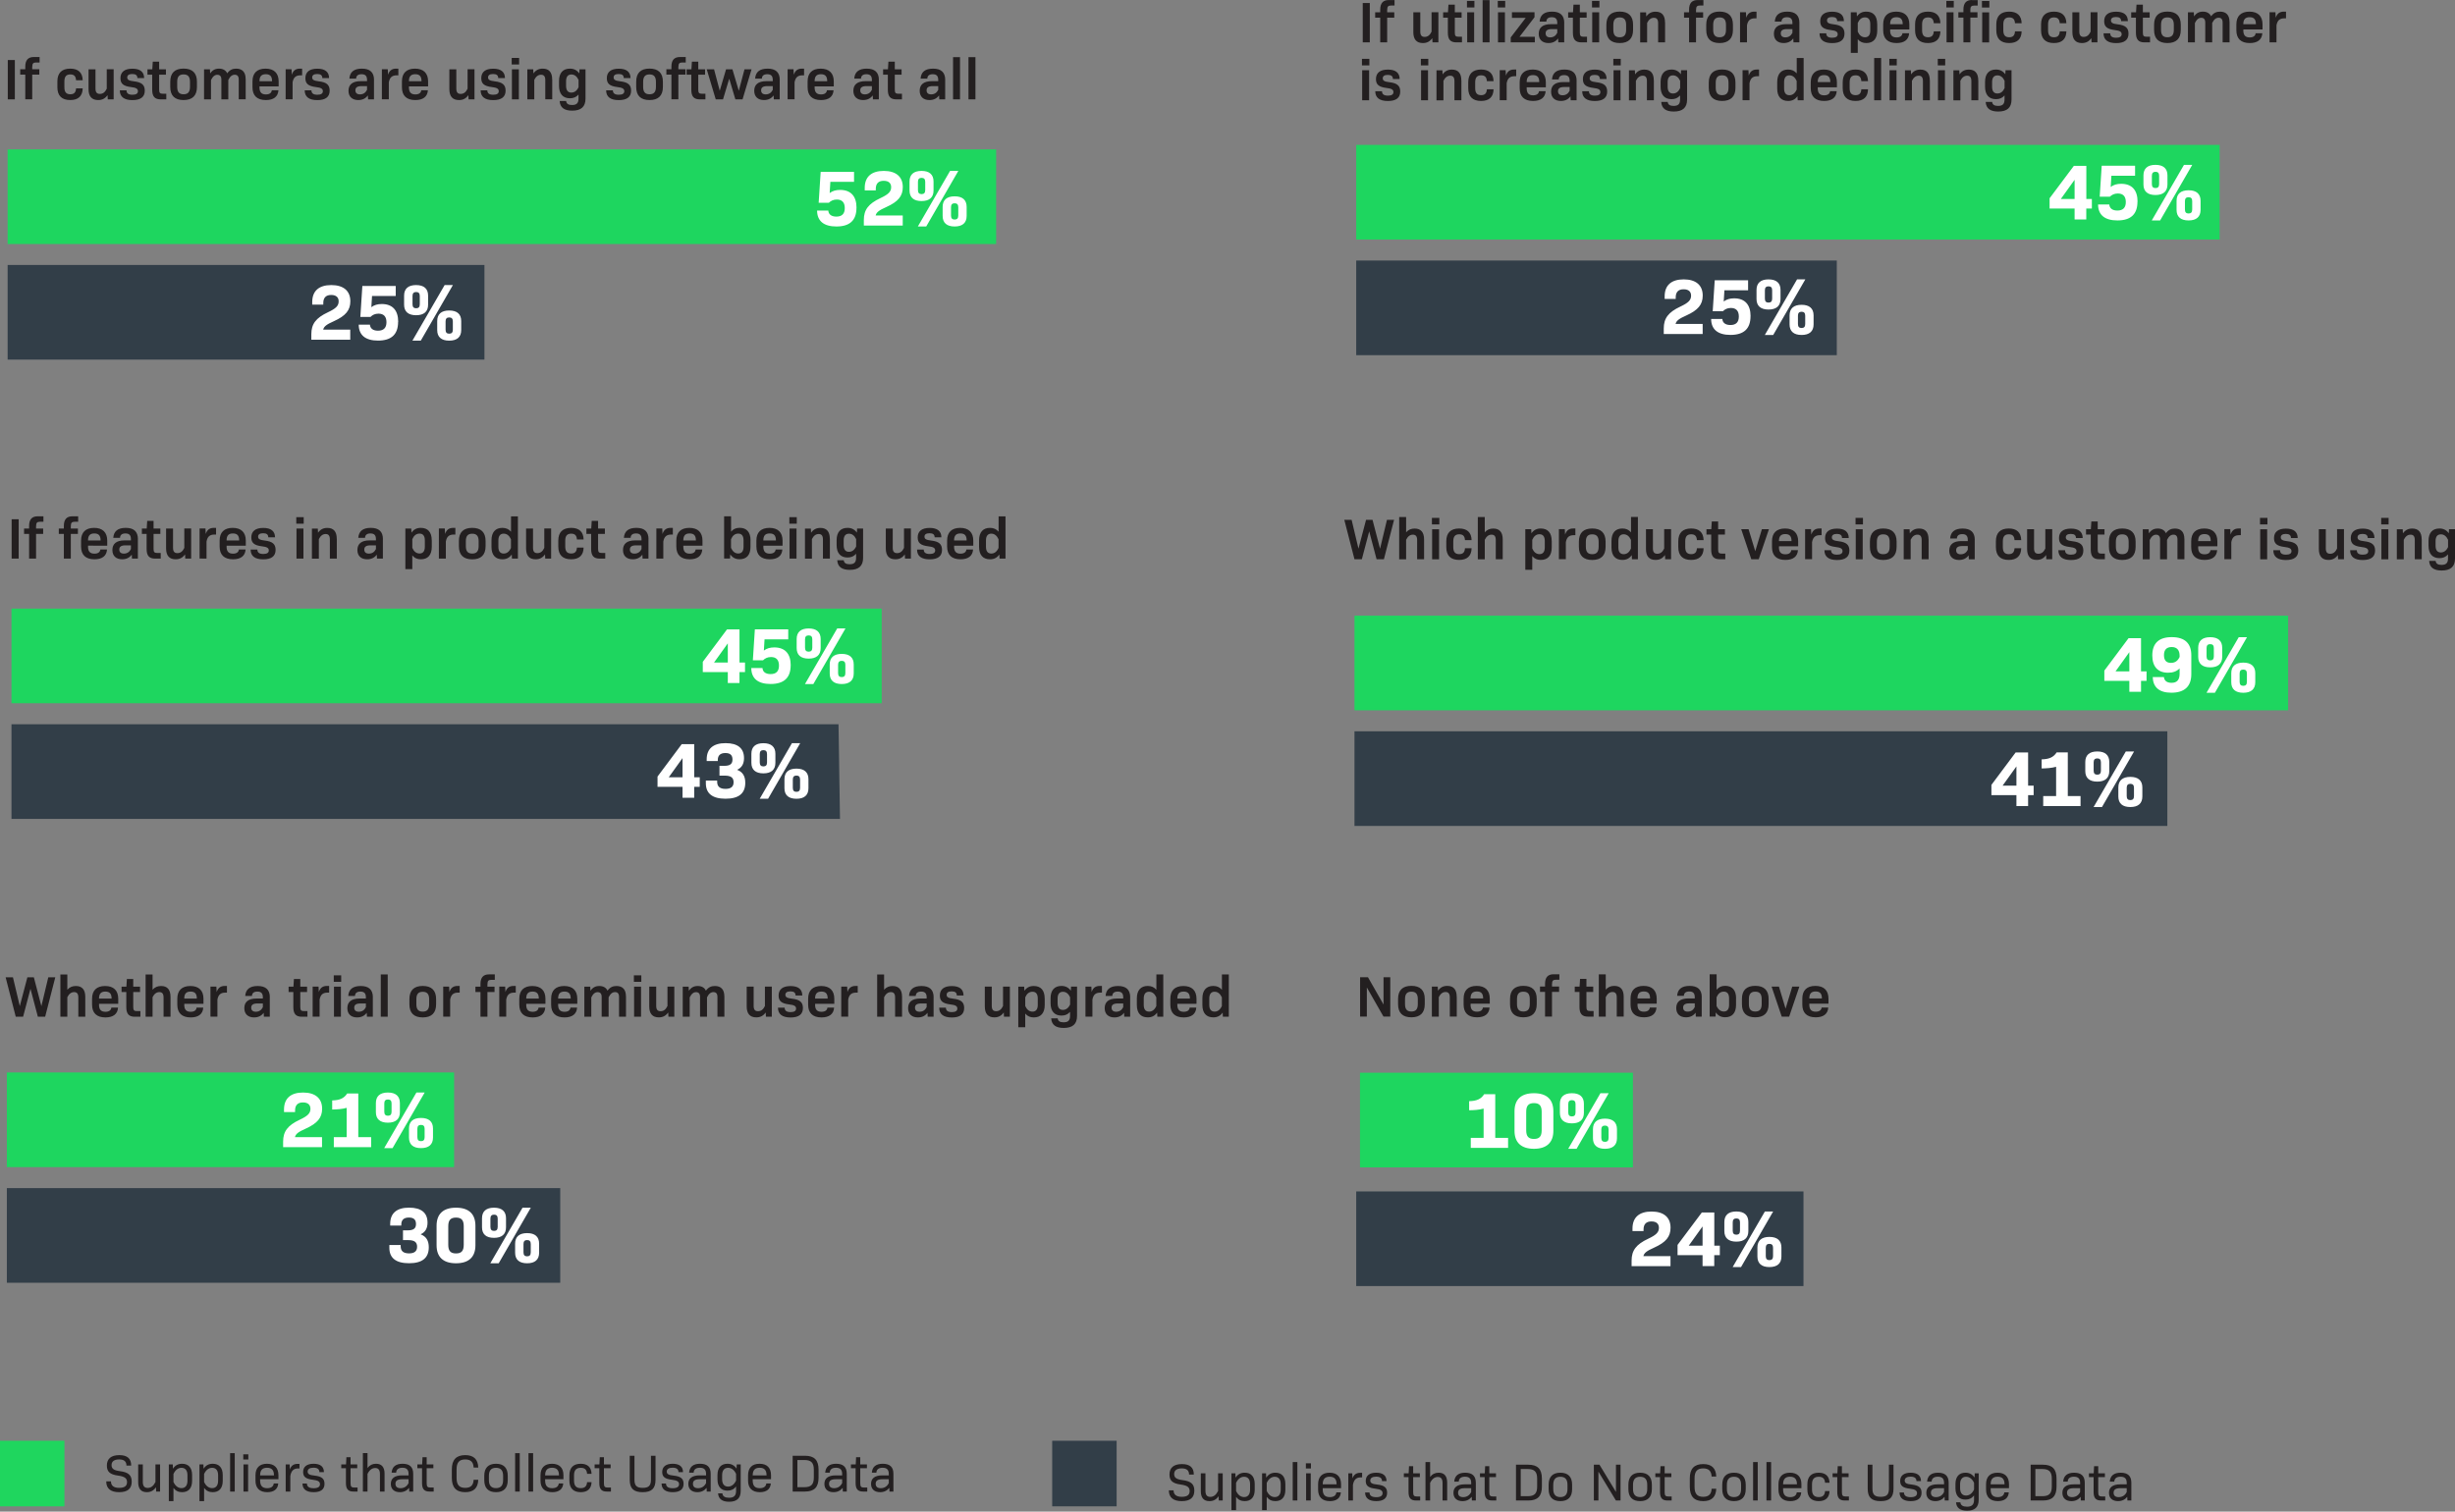 <svg xmlns="http://www.w3.org/2000/svg" width="1200" height="739"><rect width="100%" height="100%" fill="#808080" stroke="none"/><g fill="none" fill-rule="nonzero"><g fill="#231F20"><path d="M51.928 724.236h2.316c0 2.11 1.363 3.165 4.014 3.165 2.65 0 3.834-.952 3.834-2.805 0-1.853-1.132-2.754-4.349-3.191-4.014-.54-5.506-1.904-5.506-4.915 0-3.345 2.135-5.095 6.072-5.095 3.937 0 5.816 1.698 5.816 5.12h-2.316c0-2.032-1.158-3.01-3.577-3.01s-3.705.978-3.705 2.754c0 1.775 1.08 2.573 4.04 2.959 4.22.54 5.815 1.981 5.815 5.172 0 3.422-2.058 5.12-6.15 5.12-4.091 0-6.304-1.75-6.304-5.274ZM78.252 715.924v13.278h-1.93l-.077-2.11c-1.158 1.672-2.6 2.419-4.478 2.419-2.804 0-4.22-1.673-4.22-4.864v-8.723h2.265v8.517c0 2.085.772 2.985 2.367 2.985s2.83-.926 3.808-2.882v-8.62h2.265ZM93.897 721.148v2.83c0 3.628-1.801 5.533-4.889 5.533-1.776 0-3.14-.644-4.22-2.059v6.433h-2.265v-17.961h1.93l.078 2.11c1.132-1.673 2.547-2.419 4.477-2.419 3.088 0 4.89 1.904 4.89 5.533Zm-2.264.077c0-2.368-1.081-3.628-2.908-3.628-1.698 0-3.062 1.106-3.937 3.01v3.912c.875 1.904 2.239 3.01 3.937 3.01 1.827 0 2.908-1.26 2.908-3.628v-2.676ZM108.873 721.148v2.83c0 3.628-1.8 5.533-4.889 5.533-1.775 0-3.14-.644-4.22-2.059v6.433H97.5v-17.961h1.93l.077 2.11c1.132-1.673 2.547-2.419 4.477-2.419 3.088 0 4.89 1.904 4.89 5.533Zm-2.264.077c0-2.368-1.08-3.628-2.908-3.628-1.698 0-3.062 1.106-3.937 3.01v3.912c.875 1.904 2.239 3.01 3.937 3.01 1.827 0 2.908-1.26 2.908-3.628v-2.676ZM112.476 710.417h2.265v18.785h-2.265zM118.909 711.01h2.47v2.52h-2.47v-2.52Zm.103 4.914h2.264v13.278h-2.264v-13.278ZM127.143 723.772c0 2.6 1.081 3.783 3.448 3.783 2.008 0 3.063-.875 3.217-2.316h2.187c-.18 2.83-2.161 4.272-5.352 4.272-3.731 0-5.764-1.982-5.764-5.636v-2.624c0-3.654 1.981-5.636 5.61-5.636 3.628 0 5.61 1.982 5.61 5.636v1.93h-8.956v.591Zm0-2.47h6.768c0-2.547-1.055-3.731-3.371-3.731s-3.397 1.184-3.397 3.731ZM146.391 715.667v2.238h-.669c-2.162 0-3.37 1.107-3.808 3.654v7.643h-2.265v-13.278h1.93l.103 2.47c.67-1.878 1.878-2.727 3.808-2.727h.901ZM147.858 725.29h2.161c0 1.519 1.081 2.29 3.294 2.29 2.059 0 3.088-.694 3.088-1.955 0-1.26-.9-1.878-3.474-2.187-3.474-.412-4.76-1.441-4.76-3.809 0-2.573 1.827-4.014 5.12-4.014 3.294 0 5.044 1.415 5.044 4.092h-2.213c0-1.416-.952-2.162-2.856-2.162-1.905 0-2.882.695-2.882 1.904 0 1.21.9 1.699 3.345 1.956 3.55.386 4.889 1.518 4.889 4.04 0 2.676-1.801 4.066-5.301 4.066s-5.455-1.416-5.455-4.22ZM174.774 727.246v1.956h-2.059c-2.547 0-3.628-1.235-3.628-4.143v-7.282h-2.29v-1.853h2.341l.18-3.5h2.033v3.5h3.268v1.853h-3.268v7.308c0 1.724.386 2.161 1.905 2.161h1.518ZM187.974 720.479v8.723h-2.264v-8.518c0-2.084-.772-2.984-2.316-2.984-1.544 0-2.805.926-3.757 2.882v8.62h-2.264v-18.785h2.264v7.257c1.107-1.415 2.445-2.059 4.169-2.059 2.779 0 4.168 1.673 4.168 4.864ZM201.973 720.53v8.672h-1.93l-.077-1.801c-1.081 1.363-2.574 2.11-4.503 2.11-2.728 0-4.426-1.467-4.426-4.066 0-2.599 1.75-4.143 5.48-4.143h3.191v-.72c0-2.059-.952-3.011-3.01-3.011-1.879 0-2.985.772-3.062 2.393h-2.213c.231-2.882 2.032-4.349 5.352-4.349 3.5 0 5.198 1.621 5.198 4.915Zm-2.265 4.529v-1.878h-3.113c-2.316 0-3.294.72-3.294 2.212 0 1.39.823 2.162 2.496 2.162 1.776 0 3.114-.875 3.911-2.496ZM211.983 727.246v1.956h-2.059c-2.547 0-3.628-1.235-3.628-4.143v-7.282h-2.29v-1.853h2.341l.18-3.5h2.033v3.5h3.268v1.853h-3.268v7.308c0 1.724.386 2.161 1.904 2.161h1.519ZM220.86 722.589v-4.272c0-4.606 2.136-6.922 6.536-6.922 4.117 0 6.228 2.007 6.382 6.073h-2.265c-.128-2.702-1.44-3.963-4.117-3.963-2.933 0-4.22 1.493-4.22 4.864v4.168c0 3.371 1.287 4.864 4.22 4.864 2.676 0 3.989-1.261 4.117-3.937h2.265c-.154 4.04-2.265 6.047-6.382 6.047-4.4 0-6.536-2.316-6.536-6.922ZM236.711 723.644v-2.162c0-3.86 1.982-5.867 5.739-5.867 3.757 0 5.738 2.007 5.738 5.867v2.162c0 3.86-1.981 5.867-5.738 5.867-3.757 0-5.739-2.007-5.739-5.867Zm9.213-.078v-2.032c0-2.677-1.133-3.937-3.474-3.937-2.342 0-3.474 1.26-3.474 3.937v2.032c0 2.677 1.132 3.963 3.474 3.963 2.341 0 3.474-1.286 3.474-3.963ZM251.79 710.417h2.265v18.785h-2.264zM258.327 710.417h2.264v18.785h-2.264zM266.458 723.772c0 2.6 1.08 3.783 3.448 3.783 2.007 0 3.062-.875 3.217-2.316h2.187c-.18 2.83-2.162 4.272-5.352 4.272-3.732 0-5.764-1.982-5.764-5.636v-2.624c0-3.654 1.98-5.636 5.61-5.636 3.627 0 5.609 1.982 5.609 5.636v1.93h-8.955v.591Zm0-2.47h6.768c0-2.547-1.055-3.731-3.371-3.731s-3.397 1.184-3.397 3.731ZM278.32 723.875v-2.624c0-3.68 1.93-5.636 5.533-5.636 3.345 0 5.198 1.699 5.3 4.915h-2.186c-.155-2.136-1.236-2.933-3.088-2.933-2.239 0-3.294 1.158-3.294 3.705v2.522c0 2.547 1.055 3.705 3.294 3.705 1.852 0 2.933-.797 3.088-2.933h2.187c-.103 3.216-1.956 4.915-5.301 4.915-3.603 0-5.532-1.956-5.532-5.636ZM298.623 727.246v1.956h-2.058c-2.548 0-3.629-1.235-3.629-4.143v-7.282h-2.29v-1.853h2.342l.18-3.5h2.033v3.5h3.268v1.853H295.2v7.308c0 1.724.386 2.161 1.904 2.161h1.518ZM307.81 723.438v-11.734h2.316v11.708c0 2.908 1.08 3.989 4.014 3.989 2.933 0 4.04-1.081 4.04-3.989v-11.708h2.239v11.734c0 4.246-1.879 6.073-6.305 6.073s-6.304-1.827-6.304-6.073ZM323.378 725.29h2.161c0 1.519 1.081 2.29 3.294 2.29 2.059 0 3.088-.694 3.088-1.955 0-1.26-.9-1.878-3.474-2.187-3.474-.412-4.76-1.441-4.76-3.809 0-2.573 1.827-4.014 5.12-4.014 3.294 0 5.044 1.415 5.044 4.092h-2.213c0-1.416-.952-2.162-2.856-2.162-1.905 0-2.882.695-2.882 1.904 0 1.21.9 1.699 3.345 1.956 3.55.386 4.889 1.518 4.889 4.04 0 2.676-1.801 4.066-5.301 4.066s-5.455-1.416-5.455-4.22ZM347.386 720.53v8.672h-1.93l-.077-1.801c-1.08 1.363-2.573 2.11-4.503 2.11-2.728 0-4.426-1.467-4.426-4.066 0-2.599 1.75-4.143 5.48-4.143h3.192v-.72c0-2.059-.953-3.011-3.011-3.011-1.879 0-2.985.772-3.062 2.393h-2.213c.231-2.882 2.033-4.349 5.352-4.349 3.5 0 5.198 1.621 5.198 4.915Zm-2.264 4.529v-1.878h-3.114c-2.316 0-3.294.72-3.294 2.212 0 1.39.824 2.162 2.496 2.162 1.776 0 3.114-.875 3.912-2.496ZM362.053 715.924v12.995c0 3.525-1.878 5.275-5.66 5.275-3.372 0-5.224-1.39-5.404-4.117h2.11c.128 1.544 1.39 2.161 3.242 2.161 2.367 0 3.448-1.003 3.448-3.32v-2.186c-1.08 1.39-2.419 2.032-4.194 2.032-3.088 0-4.89-1.904-4.89-5.532v-2.084c0-3.629 1.802-5.533 4.89-5.533 1.904 0 3.32.746 4.426 2.368l.103-2.059h1.93Zm-2.264 7.9v-3.268c-.875-1.879-2.239-2.96-3.911-2.96-1.827 0-2.908 1.261-2.908 3.629v1.93c0 2.367 1.08 3.628 2.908 3.628 1.672 0 3.036-1.08 3.911-2.96ZM367.92 723.772c0 2.6 1.081 3.783 3.449 3.783 2.007 0 3.062-.875 3.216-2.316h2.187c-.18 2.83-2.161 4.272-5.352 4.272-3.731 0-5.764-1.982-5.764-5.636v-2.624c0-3.654 1.981-5.636 5.61-5.636 3.628 0 5.61 1.982 5.61 5.636v1.93h-8.956v.591Zm0-2.47h6.768c0-2.547-1.055-3.731-3.37-3.731-2.317 0-3.398 1.184-3.398 3.731ZM400.112 718.497v3.912c0 4.657-2.06 6.793-6.64 6.793h-6.02v-17.498h6.02c4.58 0 6.64 2.136 6.64 6.793Zm-2.316 0c0-3.37-1.313-4.709-4.606-4.709h-3.423v13.278h3.423c3.293 0 4.606-1.338 4.606-4.709v-3.86ZM413.904 720.53v8.672h-1.93l-.077-1.801c-1.08 1.363-2.573 2.11-4.503 2.11-2.728 0-4.426-1.467-4.426-4.066 0-2.599 1.75-4.143 5.48-4.143h3.192v-.72c0-2.059-.953-3.011-3.011-3.011-1.879 0-2.985.772-3.062 2.393h-2.213c.231-2.882 2.033-4.349 5.352-4.349 3.5 0 5.198 1.621 5.198 4.915Zm-2.264 4.529v-1.878h-3.114c-2.316 0-3.294.72-3.294 2.212 0 1.39.824 2.162 2.496 2.162 1.776 0 3.114-.875 3.912-2.496ZM423.914 727.246v1.956h-2.059c-2.547 0-3.628-1.235-3.628-4.143v-7.282h-2.29v-1.853h2.342l.18-3.5h2.032v3.5h3.268v1.853h-3.268v7.308c0 1.724.386 2.161 1.905 2.161h1.518ZM436.703 720.53v8.672h-1.93l-.077-1.801c-1.081 1.363-2.574 2.11-4.503 2.11-2.728 0-4.426-1.467-4.426-4.066 0-2.599 1.75-4.143 5.48-4.143h3.191v-.72c0-2.059-.952-3.011-3.01-3.011-1.879 0-2.985.772-3.062 2.393h-2.213c.231-2.882 2.032-4.349 5.352-4.349 3.5 0 5.198 1.621 5.198 4.915Zm-2.265 4.529v-1.878h-3.113c-2.316 0-3.294.72-3.294 2.212 0 1.39.823 2.162 2.496 2.162 1.776 0 3.114-.875 3.911-2.496Z"/></g><g fill="#231F20"><path d="M571.334 728.61h2.316c0 2.11 1.364 3.165 4.014 3.165 2.65 0 3.834-.952 3.834-2.805 0-1.852-1.132-2.753-4.348-3.19-4.015-.54-5.507-1.905-5.507-4.915 0-3.346 2.136-5.095 6.073-5.095 3.937 0 5.815 1.698 5.815 5.12h-2.316c0-2.033-1.158-3.01-3.576-3.01-2.42 0-3.706.977-3.706 2.753 0 1.776 1.08 2.573 4.04 2.96 4.22.54 5.816 1.98 5.816 5.171 0 3.423-2.059 5.121-6.15 5.121-4.092 0-6.305-1.75-6.305-5.275ZM597.658 720.298v13.278h-1.93l-.077-2.11c-1.158 1.673-2.599 2.42-4.477 2.42-2.805 0-4.22-1.673-4.22-4.864v-8.724h2.264v8.518c0 2.084.772 2.985 2.368 2.985 1.595 0 2.83-.927 3.808-2.882v-8.62h2.264ZM613.304 725.522v2.83c0 3.629-1.802 5.533-4.89 5.533-1.775 0-3.139-.643-4.22-2.058v6.433h-2.264v-17.962h1.93l.077 2.11c1.132-1.672 2.548-2.418 4.477-2.418 3.088 0 4.89 1.904 4.89 5.532Zm-2.265.077c0-2.367-1.08-3.628-2.908-3.628-1.698 0-3.062 1.107-3.937 3.01v3.912c.875 1.904 2.24 3.01 3.937 3.01 1.827 0 2.908-1.26 2.908-3.627v-2.677ZM628.28 725.522v2.83c0 3.629-1.801 5.533-4.89 5.533-1.775 0-3.139-.643-4.22-2.058v6.433h-2.264v-17.962h1.93l.077 2.11c1.132-1.672 2.548-2.418 4.478-2.418 3.088 0 4.889 1.904 4.889 5.532Zm-2.265.077c0-2.367-1.08-3.628-2.907-3.628-1.699 0-3.063 1.107-3.937 3.01v3.912c.874 1.904 2.238 3.01 3.937 3.01 1.827 0 2.907-1.26 2.907-3.627v-2.677ZM631.882 714.792h2.265v18.785h-2.265zM638.315 715.384h2.47v2.521h-2.47v-2.521Zm.103 4.914h2.265v13.278h-2.265v-13.278ZM646.55 728.147c0 2.599 1.08 3.782 3.448 3.782 2.007 0 3.062-.874 3.216-2.315h2.188c-.18 2.83-2.162 4.271-5.353 4.271-3.73 0-5.764-1.981-5.764-5.635v-2.625c0-3.654 1.982-5.635 5.61-5.635s5.61 1.981 5.61 5.635v1.93h-8.955v.592Zm0-2.47h6.767c0-2.548-1.055-3.732-3.37-3.732-2.317 0-3.397 1.184-3.397 3.732ZM665.797 720.041v2.239h-.669c-2.161 0-3.37 1.106-3.808 3.654v7.642h-2.264v-13.278h1.93l.102 2.47c.67-1.878 1.879-2.727 3.809-2.727h.9ZM667.264 729.665h2.162c0 1.518 1.08 2.29 3.293 2.29 2.06 0 3.088-.695 3.088-1.955 0-1.261-.9-1.879-3.474-2.188-3.473-.411-4.76-1.44-4.76-3.808 0-2.573 1.827-4.014 5.12-4.014 3.294 0 5.044 1.415 5.044 4.091h-2.213c0-1.415-.952-2.161-2.856-2.161s-2.882.694-2.882 1.904.9 1.698 3.345 1.955c3.551.386 4.89 1.519 4.89 4.04 0 2.677-1.802 4.066-5.302 4.066-3.5 0-5.455-1.415-5.455-4.22ZM694.18 731.62v1.956h-2.058c-2.548 0-3.629-1.235-3.629-4.143v-7.282h-2.29v-1.853h2.342l.18-3.5h2.033v3.5h3.268v1.853h-3.268v7.308c0 1.724.386 2.162 1.904 2.162h1.518ZM707.38 724.853v8.723h-2.264v-8.517c0-2.084-.772-2.985-2.315-2.985-1.544 0-2.805.926-3.757 2.882v8.62h-2.265v-18.784h2.265v7.256c1.106-1.415 2.444-2.058 4.168-2.058 2.78 0 4.169 1.672 4.169 4.863ZM721.38 724.905v8.671h-1.93l-.078-1.8c-1.08 1.363-2.573 2.11-4.503 2.11-2.728 0-4.426-1.468-4.426-4.067s1.75-4.142 5.481-4.142h3.19v-.721c0-2.059-.951-3.01-3.01-3.01-1.878 0-2.985.771-3.062 2.392h-2.213c.232-2.882 2.033-4.348 5.352-4.348 3.5 0 5.198 1.62 5.198 4.915Zm-2.265 4.528v-1.878H716c-2.316 0-3.294.72-3.294 2.213 0 1.39.824 2.161 2.496 2.161 1.776 0 3.114-.874 3.912-2.496ZM731.39 731.62v1.956h-2.06c-2.547 0-3.628-1.235-3.628-4.143v-7.282h-2.29v-1.853h2.342l.18-3.5h2.033v3.5h3.268v1.853h-3.268v7.308c0 1.724.386 2.162 1.904 2.162h1.518ZM753.673 722.872v3.911c0 4.658-2.058 6.793-6.639 6.793h-6.021v-17.498h6.021c4.58 0 6.64 2.136 6.64 6.794Zm-2.316.025c0-3.37-1.312-4.709-4.606-4.709h-3.422v13.278h3.422c3.294 0 4.606-1.338 4.606-4.709v-3.86ZM756.967 728.018v-2.161c0-3.86 1.981-5.867 5.738-5.867 3.757 0 5.739 2.007 5.739 5.867v2.161c0 3.86-1.982 5.867-5.739 5.867-3.757 0-5.738-2.007-5.738-5.867Zm9.212-.077v-2.033c0-2.676-1.132-3.937-3.474-3.937-2.341 0-3.474 1.261-3.474 3.937v2.033c0 2.676 1.133 3.963 3.474 3.963 2.342 0 3.474-1.287 3.474-3.963ZM792.117 716.079v17.498h-2.264l-8.543-14.102v14.102h-2.239v-17.498h2.753l8.054 13.303v-13.303zM795.951 728.018v-2.161c0-3.86 1.982-5.867 5.739-5.867 3.757 0 5.738 2.007 5.738 5.867v2.161c0 3.86-1.981 5.867-5.738 5.867-3.757 0-5.739-2.007-5.739-5.867Zm9.213-.077v-2.033c0-2.676-1.133-3.937-3.474-3.937-2.342 0-3.474 1.261-3.474 3.937v2.033c0 2.676 1.132 3.963 3.474 3.963 2.341 0 3.474-1.287 3.474-3.963ZM817.103 731.62v1.956h-2.058c-2.548 0-3.628-1.235-3.628-4.143v-7.282h-2.29v-1.853h2.341l.18-3.5h2.033v3.5h3.268v1.853h-3.268v7.308c0 1.724.386 2.162 1.904 2.162h1.518ZM825.981 726.963v-4.271c0-4.606 2.136-6.922 6.536-6.922 4.117 0 6.227 2.007 6.382 6.072h-2.265c-.128-2.701-1.44-3.962-4.117-3.962-2.933 0-4.22 1.492-4.22 4.863v4.169c0 3.37 1.287 4.863 4.22 4.863 2.676 0 3.989-1.26 4.117-3.937h2.265c-.155 4.04-2.265 6.047-6.382 6.047-4.4 0-6.536-2.316-6.536-6.922ZM841.832 728.018v-2.161c0-3.86 1.982-5.867 5.738-5.867 3.757 0 5.739 2.007 5.739 5.867v2.161c0 3.86-1.982 5.867-5.739 5.867-3.756 0-5.738-2.007-5.738-5.867Zm9.212-.077v-2.033c0-2.676-1.132-3.937-3.474-3.937-2.341 0-3.473 1.261-3.473 3.937v2.033c0 2.676 1.132 3.963 3.473 3.963 2.342 0 3.474-1.287 3.474-3.963ZM856.911 714.792h2.264v18.785h-2.264zM863.447 714.792h2.264v18.785h-2.264zM871.579 728.147c0 2.599 1.08 3.782 3.448 3.782 2.007 0 3.062-.874 3.216-2.315h2.188c-.18 2.83-2.162 4.271-5.353 4.271-3.73 0-5.764-1.981-5.764-5.635v-2.625c0-3.654 1.982-5.635 5.61-5.635s5.61 1.981 5.61 5.635v1.93h-8.955v.592Zm0-2.47h6.767c0-2.548-1.055-3.732-3.37-3.732-2.317 0-3.397 1.184-3.397 3.732ZM883.441 728.25v-2.625c0-3.68 1.93-5.635 5.533-5.635 3.345 0 5.198 1.698 5.3 4.915h-2.187c-.154-2.136-1.235-2.934-3.088-2.934-2.238 0-3.293 1.158-3.293 3.706v2.521c0 2.548 1.055 3.706 3.293 3.706 1.853 0 2.934-.798 3.088-2.934h2.188c-.103 3.217-1.956 4.915-5.301 4.915-3.603 0-5.533-1.956-5.533-5.635ZM903.744 731.62v1.956h-2.059c-2.547 0-3.628-1.235-3.628-4.143v-7.282h-2.29v-1.853h2.342l.18-3.5h2.033v3.5h3.268v1.853h-3.268v7.308c0 1.724.386 2.162 1.904 2.162h1.518ZM912.93 727.812v-11.734h2.316v11.709c0 2.907 1.081 3.988 4.015 3.988 2.933 0 4.04-1.08 4.04-3.988v-11.709h2.238v11.734c0 4.246-1.878 6.073-6.304 6.073s-6.305-1.827-6.305-6.073ZM928.499 729.665h2.161c0 1.518 1.08 2.29 3.294 2.29 2.058 0 3.088-.695 3.088-1.955 0-1.261-.901-1.879-3.474-2.188-3.474-.411-4.76-1.44-4.76-3.808 0-2.573 1.826-4.014 5.12-4.014s5.044 1.415 5.044 4.091h-2.213c0-1.415-.953-2.161-2.857-2.161-1.904 0-2.882.694-2.882 1.904s.9 1.698 3.345 1.955c3.552.386 4.89 1.519 4.89 4.04 0 2.677-1.802 4.066-5.301 4.066-3.5 0-5.455-1.415-5.455-4.22ZM952.507 724.905v8.671h-1.93l-.077-1.8c-1.081 1.363-2.574 2.11-4.504 2.11-2.727 0-4.425-1.468-4.425-4.067s1.75-4.142 5.48-4.142h3.191v-.721c0-2.059-.952-3.01-3.01-3.01-1.879 0-2.985.771-3.063 2.392h-2.212c.231-2.882 2.032-4.348 5.352-4.348 3.5 0 5.198 1.62 5.198 4.915Zm-2.265 4.528v-1.878h-3.113c-2.316 0-3.294.72-3.294 2.213 0 1.39.823 2.161 2.496 2.161 1.776 0 3.114-.874 3.911-2.496ZM967.174 720.298v12.995c0 3.526-1.878 5.275-5.66 5.275-3.372 0-5.225-1.39-5.405-4.117h2.11c.129 1.544 1.39 2.162 3.243 2.162 2.367 0 3.448-1.004 3.448-3.32v-2.187c-1.081 1.39-2.42 2.033-4.195 2.033-3.088 0-4.889-1.904-4.889-5.533v-2.084c0-3.628 1.801-5.532 4.89-5.532 1.904 0 3.319.746 4.425 2.367l.103-2.059h1.93Zm-2.264 7.9v-3.268c-.875-1.878-2.239-2.959-3.912-2.959-1.827 0-2.907 1.261-2.907 3.628v1.93c0 2.368 1.08 3.629 2.907 3.629 1.673 0 3.037-1.081 3.912-2.96ZM973.041 728.147c0 2.599 1.08 3.782 3.448 3.782 2.007 0 3.062-.874 3.217-2.315h2.187c-.18 2.83-2.161 4.271-5.352 4.271-3.731 0-5.764-1.981-5.764-5.635v-2.625c0-3.654 1.981-5.635 5.61-5.635 3.628 0 5.609 1.981 5.609 5.635v1.93h-8.955v.592Zm0-2.47h6.768c0-2.548-1.055-3.732-3.371-3.732s-3.397 1.184-3.397 3.732ZM1005.232 722.872v3.911c0 4.658-2.058 6.793-6.639 6.793h-6.021v-17.498h6.021c4.58 0 6.64 2.136 6.64 6.794Zm-2.316.025c0-3.37-1.312-4.709-4.606-4.709h-3.422v13.278h3.422c3.294 0 4.606-1.338 4.606-4.709v-3.86ZM1019.025 724.905v8.671h-1.93l-.077-1.8c-1.081 1.363-2.574 2.11-4.504 2.11-2.727 0-4.425-1.468-4.425-4.067s1.75-4.142 5.48-4.142h3.191v-.721c0-2.059-.952-3.01-3.01-3.01-1.879 0-2.985.771-3.063 2.392h-2.212c.231-2.882 2.032-4.348 5.352-4.348 3.5 0 5.198 1.62 5.198 4.915Zm-2.265 4.528v-1.878h-3.113c-2.316 0-3.294.72-3.294 2.213 0 1.39.823 2.161 2.496 2.161 1.776 0 3.114-.874 3.911-2.496ZM1029.035 731.62v1.956h-2.059c-2.547 0-3.628-1.235-3.628-4.143v-7.282h-2.29v-1.853h2.341l.18-3.5h2.033v3.5h3.268v1.853h-3.268v7.308c0 1.724.386 2.162 1.904 2.162h1.519ZM1041.798 724.905v8.671h-1.93l-.077-1.8c-1.081 1.363-2.574 2.11-4.503 2.11-2.728 0-4.426-1.468-4.426-4.067s1.75-4.142 5.48-4.142h3.191v-.721c0-2.059-.952-3.01-3.01-3.01-1.879 0-2.985.771-3.062 2.392h-2.213c.231-2.882 2.032-4.348 5.352-4.348 3.5 0 5.198 1.62 5.198 4.915Zm-2.265 4.528v-1.878h-3.113c-2.316 0-3.294.72-3.294 2.213 0 1.39.823 2.161 2.496 2.161 1.776 0 3.114-.874 3.911-2.496Z"/></g><path fill="#1FD65E" d="M0 704.37h31.496v32.062H0z"/><path fill="#323E48" d="M514.311 704.37h31.496v32.062h-31.496z"/><g fill="#231F20"><path d="M3.808 29.335h3.448v19.248H3.808zM15.748 32.654v1.21h3.474v2.624h-3.474v12.069h-3.396V36.488h-2.47v-2.624h2.47v-1.287c0-3.165 1.363-4.709 4.194-4.709h2.805v2.676h-1.776c-1.338 0-1.801.566-1.801 2.059l-.026.051ZM28.048 42.664v-2.882c0-4.091 2.162-6.227 6.279-6.227 3.911 0 5.996 1.904 6.098 5.687h-3.242c-.128-1.982-.978-2.857-2.805-2.857-1.981 0-2.907 1.055-2.907 3.449v2.804c0 2.42.926 3.449 2.907 3.449 1.802 0 2.677-.875 2.805-2.882h3.242c-.077 3.782-2.187 5.712-6.098 5.712-4.143 0-6.279-2.136-6.279-6.253ZM55.556 33.89v14.693h-2.882l-.103-2.059c-1.21 1.673-2.65 2.393-4.606 2.393-3.088 0-4.683-1.801-4.683-5.326v-9.702h3.396v9.393c0 1.852.67 2.624 2.136 2.624 1.467 0 2.548-.797 3.371-2.547v-9.495h3.397l-.026.025ZM58.592 44.157h3.243c0 1.44.9 2.161 2.907 2.161 1.776 0 2.677-.592 2.677-1.724 0-1.21-.901-1.75-3.397-2.033-3.731-.463-5.147-1.647-5.147-4.349 0-3.036 2.06-4.631 5.842-4.631 3.782 0 5.738 1.595 5.738 4.606h-3.294c0-1.364-.797-2.007-2.496-2.007-1.698 0-2.47.617-2.47 1.672 0 1.158.85 1.621 3.268 1.904 3.808.438 5.3 1.75 5.3 4.555 0 3.088-2.032 4.632-6.046 4.632-4.015 0-6.15-1.596-6.15-4.76l.025-.026ZM81.288 45.83v2.753h-2.727c-2.908 0-4.169-1.39-4.169-4.71v-7.359h-2.316V33.89h2.368l.231-3.756h3.114v3.756h3.32v2.625h-3.32v7.257c0 1.62.386 2.058 1.801 2.058h1.698ZM83.218 42.51v-2.573c0-4.246 2.213-6.408 6.51-6.408 4.298 0 6.537 2.162 6.537 6.408v2.573c0 4.246-2.24 6.407-6.536 6.407-4.298 0-6.51-2.161-6.51-6.407Zm9.65-.077v-2.394c0-2.521-.978-3.654-3.14-3.654-2.161 0-3.113 1.133-3.113 3.654v2.394c0 2.521.952 3.654 3.114 3.654 2.161 0 3.139-1.133 3.139-3.654ZM120.093 38.547v10.01h-3.397v-9.675c0-1.622-.695-2.342-1.956-2.342-1.26 0-2.264.772-3.139 2.547v9.496h-3.397v-9.676c0-1.62-.72-2.341-1.955-2.341s-2.239.772-3.114 2.573v9.444h-3.397V33.889h2.882l.103 2.008c1.107-1.622 2.47-2.342 4.35-2.342 1.878 0 3.319.798 3.988 2.29 1.183-1.647 2.573-2.29 4.4-2.29 2.985 0 4.606 1.75 4.606 5.018l.026-.026ZM126.834 42.69c0 2.367.953 3.474 3.14 3.474 1.775 0 2.753-.772 2.882-2.033h3.242c-.206 3.14-2.367 4.786-6.15 4.786-4.297 0-6.536-2.161-6.536-6.253v-2.882c0-4.04 2.213-6.227 6.382-6.227 4.168 0 6.407 2.213 6.407 6.253v2.444h-9.367v.464-.026Zm0-2.985h6.15c0-2.367-.926-3.422-3.062-3.422-2.135 0-3.088 1.055-3.088 3.422ZM147.678 33.606v3.217h-.772c-2.265 0-3.448.978-3.886 3.422v8.312h-3.397V33.864h2.882l.13 2.676c.642-2.033 1.903-2.985 3.962-2.985h1.055l.026.051ZM148.964 44.157h3.268c0 1.44.9 2.161 2.908 2.161 1.776 0 2.676-.592 2.676-1.724 0-1.21-.9-1.75-3.396-2.033-3.732-.463-5.147-1.647-5.147-4.349 0-3.036 2.059-4.631 5.841-4.631 3.783 0 5.739 1.595 5.739 4.606h-3.294c0-1.364-.798-2.007-2.496-2.007-1.699 0-2.47.617-2.47 1.672 0 1.158.849 1.621 3.242 1.904 3.834.438 5.3 1.75 5.3 4.555 0 3.088-2.032 4.632-6.046 4.632-4.015 0-6.15-1.596-6.15-4.76l.025-.026ZM182.802 39.062v9.52h-2.882l-.103-1.93c-1.106 1.493-2.624 2.265-4.709 2.265-2.933 0-4.76-1.647-4.76-4.529 0-3.036 1.955-4.709 5.944-4.709h3.114v-.643c0-1.879-.824-2.753-2.677-2.753-1.724 0-2.599.746-2.65 2.135h-3.294c.232-3.216 2.213-4.863 6.099-4.863 3.885 0 5.944 1.75 5.944 5.532l-.026-.025Zm-3.396 4.889v-1.853h-2.65c-2.188 0-3.037.72-3.037 2.059 0 1.286.772 1.981 2.238 1.981 1.57 0 2.728-.772 3.449-2.213v.026ZM194.716 33.606v3.217h-.772c-2.264 0-3.448.978-3.885 3.422v8.312h-3.397V33.864h2.882l.129 2.676c.643-2.033 1.904-2.985 3.963-2.985h1.055l.025.051ZM199.888 42.69c0 2.367.953 3.474 3.14 3.474 1.775 0 2.753-.772 2.882-2.033h3.242c-.206 3.14-2.367 4.786-6.15 4.786-4.297 0-6.536-2.161-6.536-6.253v-2.882c0-4.04 2.213-6.227 6.382-6.227 4.168 0 6.407 2.213 6.407 6.253v2.444h-9.367v.464-.026Zm0-2.985h6.15c0-2.367-.926-3.422-3.062-3.422-2.135 0-3.088 1.055-3.088 3.422ZM231.925 33.89v14.693h-2.882l-.103-2.059c-1.21 1.673-2.65 2.393-4.606 2.393-3.088 0-4.683-1.801-4.683-5.326v-9.702h3.397v9.393c0 1.852.669 2.624 2.135 2.624 1.467 0 2.548-.797 3.371-2.547v-9.495h3.397l-.026.025ZM234.962 44.157h3.242c0 1.44.9 2.161 2.908 2.161 1.775 0 2.676-.592 2.676-1.724 0-1.21-.9-1.75-3.397-2.033-3.731-.463-5.146-1.647-5.146-4.349 0-3.036 2.058-4.631 5.84-4.631 3.784 0 5.74 1.595 5.74 4.606h-3.295c0-1.364-.797-2.007-2.496-2.007-1.698 0-2.47.617-2.47 1.672 0 1.158.85 1.621 3.268 1.904 3.809.438 5.301 1.75 5.301 4.555 0 3.088-2.033 4.632-6.047 4.632-4.014 0-6.15-1.596-6.15-4.76l.026-.026ZM250.118 28.331h3.628v3.191h-3.628v-3.19Zm.103 5.558h3.397v14.694h-3.397V33.889ZM269.932 38.856v9.7h-3.397v-9.391c0-1.802-.669-2.625-2.058-2.625-1.39 0-2.496.823-3.32 2.496v9.547h-3.397V33.889h2.882l.103 2.008c1.184-1.647 2.625-2.342 4.555-2.342 3.062 0 4.606 1.801 4.606 5.327l.026-.026ZM286.195 33.89v14.332c0 3.989-2.162 5.867-6.51 5.867-3.835 0-5.92-1.466-6.125-4.709h3.165c.155 1.39 1.158 1.956 2.882 1.956 2.213 0 3.165-.9 3.165-3.114v-2.007c-1.106 1.287-2.444 1.827-4.194 1.827-3.371 0-5.327-2.084-5.327-6.098v-2.342c0-3.988 1.956-6.047 5.327-6.047 1.956 0 3.422.746 4.58 2.316l.103-1.982h2.934Zm-3.397 8.645v-3.473c-.798-1.724-1.981-2.65-3.5-2.65-1.672 0-2.599 1.08-2.599 3.293v2.264c0 2.24.927 3.294 2.574 3.294 1.544 0 2.753-.926 3.55-2.676l-.025-.052ZM296.307 44.157h3.268c0 1.44.901 2.161 2.908 2.161 1.776 0 2.676-.592 2.676-1.724 0-1.21-.9-1.75-3.396-2.033-3.732-.463-5.147-1.647-5.147-4.349 0-3.036 2.059-4.631 5.841-4.631 3.783 0 5.739 1.595 5.739 4.606h-3.294c0-1.364-.798-2.007-2.496-2.007s-2.47.617-2.47 1.672c0 1.158.849 1.621 3.242 1.904 3.834.438 5.3 1.75 5.3 4.555 0 3.088-2.032 4.632-6.046 4.632-4.015 0-6.15-1.596-6.15-4.76l.025-.026ZM310.975 42.51v-2.573c0-4.246 2.213-6.408 6.51-6.408s6.536 2.162 6.536 6.408v2.573c0 4.246-2.239 6.407-6.536 6.407s-6.51-2.161-6.51-6.407Zm9.65-.077v-2.394c0-2.521-.978-3.654-3.14-3.654-2.161 0-3.114 1.133-3.114 3.654v2.394c0 2.521.953 3.654 3.114 3.654 2.162 0 3.14-1.133 3.14-3.654ZM331.586 32.654v1.21h3.474v2.624h-3.474v12.069h-3.396V36.488h-2.47v-2.624h2.47v-1.287c0-3.165 1.364-4.709 4.194-4.709h2.805v2.676h-1.776c-1.338 0-1.8.566-1.8 2.059l-.027.051ZM344.813 45.83v2.753h-2.728c-2.908 0-4.168-1.39-4.168-4.71v-7.359H335.6V33.89h2.367l.232-3.756h3.113v3.756h3.32v2.625h-3.32v7.257c0 1.62.386 2.058 1.801 2.058h1.699ZM367.354 33.89l-4.4 14.693h-3.5l-3.01-10.113-3.037 10.113h-3.55l-4.4-14.694h3.576l2.78 10.473 3.086-10.473h3.114l3.114 10.5 2.78-10.5h3.421zM381.121 39.062v9.52h-2.882l-.103-1.93c-1.106 1.493-2.625 2.265-4.709 2.265-2.933 0-4.76-1.647-4.76-4.529 0-3.036 1.955-4.709 5.944-4.709h3.113v-.643c0-1.879-.823-2.753-2.676-2.753-1.724 0-2.599.746-2.65 2.135h-3.294c.232-3.216 2.213-4.863 6.099-4.863 3.885 0 5.944 1.75 5.944 5.532l-.026-.025Zm-3.397 4.889v-1.853h-2.65c-2.187 0-3.036.72-3.036 2.059 0 1.286.772 1.981 2.238 1.981 1.57 0 2.728-.772 3.448-2.213v.026ZM393.035 33.606v3.217h-.772c-2.264 0-3.448.978-3.885 3.422v8.312h-3.397V33.864h2.882l.154 2.676c.644-2.033 1.905-2.985 3.963-2.985h1.055v.051ZM398.182 42.69c0 2.367.952 3.474 3.139 3.474 1.775 0 2.753-.772 2.882-2.033h3.242c-.206 3.14-2.367 4.786-6.15 4.786-4.297 0-6.536-2.161-6.536-6.253v-2.882c0-4.04 2.213-6.227 6.382-6.227 4.168 0 6.407 2.213 6.407 6.253v2.444h-9.366v.464-.026Zm0-2.985h6.15c0-2.367-.927-3.422-3.063-3.422-2.135 0-3.087 1.055-3.087 3.422ZM429.575 39.062v9.52h-2.882l-.103-1.93c-1.106 1.493-2.625 2.265-4.709 2.265-2.933 0-4.76-1.647-4.76-4.529 0-3.036 1.955-4.709 5.944-4.709h3.113v-.643c0-1.879-.823-2.753-2.676-2.753-1.724 0-2.599.746-2.65 2.135h-3.294c.232-3.216 2.213-4.863 6.099-4.863 3.885 0 5.944 1.75 5.944 5.532l-.026-.025Zm-3.397 4.889v-1.853h-2.65c-2.187 0-3.037.72-3.037 2.059 0 1.286.772 1.981 2.24 1.981 1.569 0 2.727-.772 3.447-2.213v.026ZM440.871 45.83v2.753h-2.727c-2.908 0-4.169-1.39-4.169-4.71v-7.359h-2.316V33.89h2.368l.231-3.756h3.114v3.756h3.32v2.625h-3.32v7.257c0 1.62.386 2.058 1.801 2.058h1.698ZM461.998 39.062v9.52h-2.882l-.103-1.93c-1.107 1.493-2.625 2.265-4.71 2.265-2.933 0-4.76-1.647-4.76-4.529 0-3.036 1.956-4.709 5.944-4.709h3.114v-.643c0-1.879-.823-2.753-2.676-2.753-1.724 0-2.6.746-2.65 2.135h-3.294c.231-3.216 2.213-4.863 6.098-4.863 3.886 0 5.944 1.75 5.944 5.532l-.025-.025ZM458.6 43.95v-1.853h-2.65c-2.188 0-3.037.72-3.037 2.059 0 1.286.772 1.981 2.239 1.981 1.57 0 2.728-.772 3.448-2.213v.026ZM465.857 27.92h3.397v20.663h-3.397zM473.397 27.92h3.396v20.663h-3.396z"/></g><path fill="#1ED65F" d="M3.731 73.028h483.175v46.267H3.731z"/><g fill="#FFF"><path d="M418.639 101.591c0 6.124-3.268 9.135-9.804 9.135-6.099 0-9.418-2.625-9.444-7.797h5.481c.103 1.879 1.544 2.96 3.937 2.96 2.78 0 4.117-1.416 4.117-4.17 0-2.753-1.338-4.168-3.885-4.168-1.673 0-2.934.618-3.912 1.596h-4.966l.978-15.131h16.314v4.89h-11.58l-.334 5.48c1.39-1.08 3.088-1.544 5.095-1.544 5.198 0 8.028 3.037 8.028 8.723l-.025.026ZM427.98 105.348h13.277v4.915h-19.016v-2.702c0-4.992 2.239-7.951 8.106-10.705 3.937-1.852 5.25-3.165 5.25-5.352 0-1.878-1.159-3.114-3.655-3.114-2.496 0-3.86 1.287-3.86 3.963v.746h-5.403v-1.235c0-5.455 3.293-8.311 9.315-8.311 6.021 0 9.29 2.882 9.29 7.925 0 4.375-2.265 7.128-8.03 9.727-3.55 1.57-4.888 2.573-5.249 4.169l-.025-.026ZM444.577 93.125v-4.4c0-3.397 2.033-5.172 5.867-5.172s5.867 1.775 5.867 5.172v4.4c0 3.397-2.033 5.172-5.867 5.172s-5.867-1.775-5.867-5.172Zm19.814-9.572h4.04l-15.697 27.173h-4.091l15.748-27.173Zm-12.146 9.392V88.88c0-1.312-.592-1.93-1.775-1.93-1.184 0-1.776.618-1.776 1.93v4.066c0 1.338.592 1.956 1.776 1.956 1.183 0 1.775-.618 1.775-1.956Zm8.518 12.609v-4.4c0-3.397 2.032-5.173 5.866-5.173 3.835 0 5.867 1.776 5.867 5.173v4.4c0 3.397-2.032 5.172-5.867 5.172-3.834 0-5.866-1.775-5.866-5.172Zm7.642-.206v-4.04c0-1.312-.566-1.93-1.776-1.93-1.209 0-1.775.618-1.775 1.93v4.04c0 1.364.566 1.981 1.775 1.981 1.21 0 1.776-.617 1.776-1.981Z"/></g><path fill="#323E48" d="M3.731 129.536h233.057v46.267H3.731z"/><g fill="#FFF"><path d="M157.92 161.161h13.277v4.915h-19.016v-2.702c0-4.992 2.239-7.95 8.105-10.704 3.938-1.853 5.25-3.165 5.25-5.353 0-1.878-1.158-3.113-3.654-3.113s-3.86 1.286-3.86 3.963v.746h-5.404v-1.235c0-5.456 3.294-8.312 9.315-8.312 6.022 0 9.315 2.882 9.315 7.926 0 4.374-2.29 7.128-8.028 9.726-3.551 1.57-4.915 2.574-5.25 4.17l-.05-.027ZM194.588 157.379c0 6.124-3.294 9.135-9.804 9.135-6.099 0-9.418-2.625-9.444-7.797h5.48c.13 1.878 1.545 2.959 3.938 2.959 2.779 0 4.143-1.415 4.143-4.169 0-2.753-1.364-4.168-3.912-4.168-1.646 0-2.933.617-3.885 1.595h-4.966l.977-15.13h16.315v4.889h-11.58l-.334 5.48c1.39-1.08 3.088-1.543 5.095-1.543 5.223 0 8.028 3.036 8.028 8.723l-.051.026ZM197.521 148.939v-4.4c0-3.397 2.033-5.173 5.867-5.173s5.867 1.776 5.867 5.172v4.4c0 3.397-2.033 5.173-5.867 5.173s-5.867-1.776-5.867-5.172Zm19.814-9.573h4.04l-15.697 27.173h-4.091l15.748-27.173Zm-12.146 9.392v-4.065c0-1.313-.591-1.93-1.775-1.93s-1.776.617-1.776 1.93v4.065c0 1.338.592 1.956 1.776 1.956 1.184 0 1.775-.618 1.775-1.956Zm8.518 12.61v-4.401c0-3.397 2.033-5.172 5.867-5.172s5.867 1.775 5.867 5.172v4.4c0 3.397-2.033 5.172-5.867 5.172s-5.867-1.775-5.867-5.172Zm7.642-.207v-4.04c0-1.312-.566-1.93-1.775-1.93-1.21 0-1.776.618-1.776 1.93v4.04c0 1.364.566 1.982 1.776 1.982s1.775-.618 1.775-1.982Z"/></g><g fill="#231F20"><path d="m681.417 254.158-4.966 19.248h-3.577l-3.603-13.638-3.602 13.638h-3.603l-4.966-19.248h3.577l3.345 14.076 3.705-14.076h3.166l3.679 14.102 3.371-14.102h3.423zM696.084 263.705v9.7h-3.396v-9.392c0-1.8-.67-2.624-2.059-2.624-1.39 0-2.496.823-3.32 2.496v9.546h-3.396v-20.663h3.397v7.463c1.132-1.287 2.47-1.827 4.168-1.827 3.062 0 4.606 1.801 4.606 5.326v-.025ZM699.919 253.18h3.628v3.19h-3.628v-3.19Zm.102 5.558h3.397v14.693h-3.397v-14.693ZM706.943 267.487v-2.882c0-4.091 2.162-6.227 6.28-6.227 3.91 0 5.995 1.904 6.098 5.687h-3.243c-.128-1.982-.977-2.856-2.804-2.856-1.982 0-2.908 1.055-2.908 3.448v2.805c0 2.418.926 3.448 2.908 3.448 1.8 0 2.676-.875 2.804-2.882h3.243c-.078 3.782-2.188 5.712-6.099 5.712-4.143 0-6.279-2.136-6.279-6.253ZM734.528 263.705v9.7h-3.396v-9.392c0-1.8-.67-2.624-2.059-2.624-1.39 0-2.496.823-3.32 2.496v9.546h-3.396v-20.663h3.397v7.463c1.132-1.287 2.47-1.827 4.168-1.827 3.063 0 4.606 1.801 4.606 5.326v-.025ZM758.485 264.425v3.217c0 3.988-1.93 6.098-5.326 6.098-1.75 0-3.088-.566-4.195-1.878v6.69h-3.396v-19.84h2.882l.103 2.008c1.158-1.621 2.599-2.342 4.58-2.342 3.397 0 5.326 2.059 5.326 6.047h.026Zm-3.396.052c0-2.213-.927-3.294-2.574-3.294-1.647 0-2.779.952-3.55 2.727v4.246c.771 1.776 1.955 2.754 3.55 2.754 1.596 0 2.574-1.055 2.574-3.294v-3.14ZM770.039 258.43v3.216h-.772c-2.264 0-3.448.978-3.886 3.422v8.312h-3.396v-14.693h2.882l.154 2.676c.644-2.033 1.904-2.985 3.963-2.985h1.055v.051ZM771.763 267.359v-2.574c0-4.245 2.213-6.407 6.51-6.407 4.298 0 6.536 2.162 6.536 6.407v2.574c0 4.245-2.238 6.407-6.536 6.407-4.297 0-6.51-2.162-6.51-6.407Zm9.65-.078v-2.393c0-2.521-.978-3.654-3.14-3.654-2.161 0-3.113 1.133-3.113 3.654v2.393c0 2.522.952 3.654 3.113 3.654 2.162 0 3.14-1.132 3.14-3.654ZM800.609 252.743v20.663h-2.908l-.103-2.007c-1.158 1.62-2.599 2.341-4.58 2.341-3.371 0-5.327-2.058-5.327-6.047v-3.216c0-3.989 1.956-6.099 5.327-6.099 1.75 0 3.114.592 4.22 1.878v-7.513h3.397-.026Zm-3.397 15.439v-4.22c-.797-1.776-1.981-2.753-3.576-2.753-1.596 0-2.574 1.055-2.574 3.293v3.14c0 2.213.927 3.293 2.6 3.293 1.569 0 2.753-.952 3.55-2.753ZM816.82 258.713v14.693h-2.882l-.103-2.059c-1.209 1.673-2.65 2.393-4.606 2.393-3.088 0-4.683-1.801-4.683-5.326v-9.701h3.397v9.392c0 1.853.669 2.625 2.135 2.625 1.467 0 2.548-.798 3.371-2.548v-9.495h3.397l-.026.026ZM820.346 267.487v-2.882c0-4.091 2.161-6.227 6.278-6.227 3.912 0 5.996 1.904 6.099 5.687h-3.268c-.129-1.982-.978-2.856-2.805-2.856-1.981 0-2.908 1.055-2.908 3.448v2.805c0 2.418.927 3.448 2.908 3.448 1.801 0 2.676-.875 2.805-2.882h3.268c-.077 3.782-2.187 5.712-6.099 5.712-4.143 0-6.278-2.136-6.278-6.253ZM843.325 270.652v2.754h-2.728c-2.908 0-4.169-1.39-4.169-4.71v-7.359h-2.316v-2.624h2.368l.231-3.757h3.114v3.757h3.32v2.624h-3.32v7.257c0 1.62.386 2.058 1.801 2.058h1.699ZM864.657 258.713l-4.992 14.693h-3.629l-4.94-14.693h3.602l3.268 10.782 3.243-10.782h3.448zM869.546 267.513c0 2.367.952 3.474 3.14 3.474 1.775 0 2.753-.772 2.881-2.033h3.268c-.206 3.14-2.367 4.786-6.15 4.786-4.297 0-6.536-2.161-6.536-6.253v-2.882c0-4.04 2.213-6.227 6.382-6.227 4.168 0 6.407 2.213 6.407 6.253v2.445h-9.366v.463l-.026-.026Zm0-2.985h6.15c0-2.367-.927-3.422-3.062-3.422-2.136 0-3.088 1.055-3.088 3.422ZM890.389 258.43v3.216h-.772c-2.264 0-3.448.978-3.886 3.422v8.312h-3.396v-14.693h2.882l.154 2.676c.643-2.033 1.904-2.985 3.963-2.985h1.055v.051ZM891.804 269.005h3.243c0 1.441.9 2.162 2.907 2.162 1.776 0 2.676-.592 2.676-1.724 0-1.21-.9-1.75-3.396-2.033-3.731-.463-5.147-1.647-5.147-4.349 0-3.036 2.059-4.632 5.842-4.632 3.782 0 5.738 1.596 5.738 4.607h-3.294c0-1.364-.798-2.008-2.496-2.008s-2.47.618-2.47 1.673c0 1.158.849 1.621 3.268 1.904 3.808.438 5.3 1.75 5.3 4.555 0 3.088-2.032 4.632-6.046 4.632-4.015 0-6.15-1.596-6.15-4.76l.025-.027ZM906.986 253.18h3.629v3.19h-3.629v-3.19Zm.103 5.558h3.397v14.693h-3.397v-14.693ZM914.011 267.359v-2.574c0-4.245 2.213-6.407 6.51-6.407 4.298 0 6.537 2.162 6.537 6.407v2.574c0 4.245-2.24 6.407-6.536 6.407-4.298 0-6.51-2.162-6.51-6.407Zm9.65-.078v-2.393c0-2.521-.978-3.654-3.14-3.654-2.161 0-3.113 1.133-3.113 3.654v2.393c0 2.522.952 3.654 3.114 3.654 2.161 0 3.139-1.132 3.139-3.654ZM942.703 263.705v9.7h-3.397v-9.392c0-1.8-.669-2.624-2.058-2.624-1.39 0-2.497.823-3.32 2.496v9.546h-3.397v-14.693h2.882l.103 2.007c1.184-1.646 2.625-2.341 4.555-2.341 3.062 0 4.606 1.801 4.606 5.326l.026-.025ZM965.244 263.91v9.521h-2.882l-.103-1.93c-1.106 1.493-2.624 2.265-4.709 2.265-2.933 0-4.76-1.647-4.76-4.529 0-3.036 1.955-4.709 5.944-4.709h3.114v-.643c0-1.879-.824-2.754-2.677-2.754-1.724 0-2.599.747-2.65 2.136h-3.294c.232-3.216 2.213-4.863 6.099-4.863 3.885 0 5.944 1.75 5.944 5.532l-.026-.026Zm-3.396 4.89v-1.853h-2.65c-2.188 0-3.037.72-3.037 2.058 0 1.287.772 1.982 2.238 1.982 1.57 0 2.728-.772 3.449-2.213v.026ZM975.589 267.487v-2.882c0-4.091 2.161-6.227 6.278-6.227 3.912 0 5.996 1.904 6.099 5.687h-3.268c-.129-1.982-.978-2.856-2.805-2.856-1.981 0-2.908 1.055-2.908 3.448v2.805c0 2.418.927 3.448 2.908 3.448 1.801 0 2.676-.875 2.805-2.882h3.268c-.077 3.782-2.187 5.712-6.099 5.712-4.143 0-6.278-2.136-6.278-6.253ZM1003.122 258.713v14.693h-2.882l-.103-2.059c-1.21 1.673-2.65 2.393-4.606 2.393-3.088 0-4.683-1.801-4.683-5.326v-9.701h3.397v9.392c0 1.853.669 2.625 2.135 2.625 1.467 0 2.548-.798 3.371-2.548v-9.495h3.397l-.026.026ZM1006.159 269.005h3.242c0 1.441.9 2.162 2.908 2.162 1.775 0 2.676-.592 2.676-1.724 0-1.21-.9-1.75-3.397-2.033-3.731-.463-5.146-1.647-5.146-4.349 0-3.036 2.058-4.632 5.84-4.632 3.784 0 5.74 1.596 5.74 4.607h-3.295c0-1.364-.797-2.008-2.496-2.008-1.698 0-2.47.618-2.47 1.673 0 1.158.85 1.621 3.268 1.904 3.809.438 5.301 1.75 5.301 4.555 0 3.088-2.033 4.632-6.047 4.632-4.014 0-6.15-1.596-6.15-4.76l.026-.027ZM1028.854 270.652v2.754h-2.727c-2.908 0-4.169-1.39-4.169-4.71v-7.359h-2.316v-2.624h2.368l.231-3.757h3.114v3.757h3.32v2.624h-3.32v7.257c0 1.62.386 2.058 1.801 2.058h1.698ZM1030.836 267.359v-2.574c0-4.245 2.213-6.407 6.51-6.407s6.536 2.162 6.536 6.407v2.574c0 4.245-2.239 6.407-6.536 6.407s-6.51-2.162-6.51-6.407Zm9.65-.078v-2.393c0-2.521-.978-3.654-3.14-3.654-2.161 0-3.113 1.133-3.113 3.654v2.393c0 2.522.952 3.654 3.113 3.654 2.162 0 3.14-1.132 3.14-3.654ZM1067.736 263.396v10.01h-3.397v-9.676c0-1.62-.694-2.341-1.955-2.341-1.261 0-2.265.772-3.14 2.547v9.495h-3.396v-9.675c0-1.621-.72-2.342-1.956-2.342-1.235 0-2.239.772-3.114 2.574v9.443h-3.396v-14.693h2.882l.103 2.007c1.106-1.62 2.47-2.341 4.348-2.341 1.879 0 3.32.797 3.989 2.29 1.184-1.647 2.573-2.29 4.4-2.29 2.985 0 4.606 1.75 4.606 5.018l.026-.026ZM1074.452 267.513c0 2.367.952 3.474 3.14 3.474 1.775 0 2.753-.772 2.881-2.033h3.268c-.205 3.14-2.367 4.786-6.15 4.786-4.297 0-6.536-2.161-6.536-6.253v-2.882c0-4.04 2.213-6.227 6.382-6.227s6.407 2.213 6.407 6.253v2.445h-9.366v.463l-.026-.026Zm0-2.985h6.15c0-2.367-.926-3.422-3.062-3.422-2.136 0-3.088 1.055-3.088 3.422ZM1095.321 258.43v3.216h-.772c-2.264 0-3.448.978-3.886 3.422v8.312h-3.396v-14.693h2.882l.154 2.676c.644-2.033 1.904-2.985 3.963-2.985h1.055v.051ZM1104.688 253.18h3.628v3.19h-3.628v-3.19Zm.102 5.558h3.397v14.693h-3.397v-14.693ZM1111.224 269.005h3.268c0 1.441.9 2.162 2.907 2.162 1.776 0 2.676-.592 2.676-1.724 0-1.21-.9-1.75-3.396-2.033-3.731-.463-5.147-1.647-5.147-4.349 0-3.036 2.059-4.632 5.842-4.632 3.782 0 5.738 1.596 5.738 4.607h-3.294c0-1.364-.798-2.008-2.496-2.008s-2.47.618-2.47 1.673c0 1.158.849 1.621 3.242 1.904 3.834.438 5.3 1.75 5.3 4.555 0 3.088-2.032 4.632-6.046 4.632s-6.15-1.596-6.15-4.76l.026-.027ZM1145.73 258.713v14.693h-2.881l-.103-2.059c-1.21 1.673-2.65 2.393-4.606 2.393-3.088 0-4.684-1.801-4.684-5.326v-9.701h3.397v9.392c0 1.853.669 2.625 2.136 2.625 1.466 0 2.547-.798 3.37-2.548v-9.495h3.397l-.025.026ZM1148.767 269.005h3.242c0 1.441.9 2.162 2.908 2.162 1.776 0 2.676-.592 2.676-1.724 0-1.21-.9-1.75-3.396-2.033-3.732-.463-5.147-1.647-5.147-4.349 0-3.036 2.059-4.632 5.841-4.632 3.783 0 5.739 1.596 5.739 4.607h-3.294c0-1.364-.798-2.008-2.496-2.008-1.699 0-2.47.618-2.47 1.673 0 1.158.849 1.621 3.268 1.904 3.808.438 5.3 1.75 5.3 4.555 0 3.088-2.032 4.632-6.047 4.632-4.014 0-6.15-1.596-6.15-4.76l.026-.027ZM1163.923 253.18h3.629v3.19h-3.629v-3.19Zm.103 5.558h3.397v14.693h-3.397v-14.693ZM1183.737 263.705v9.7h-3.396v-9.392c0-1.8-.67-2.624-2.06-2.624-1.389 0-2.495.823-3.319 2.496v9.546h-3.396v-14.693h2.882l.103 2.007c1.183-1.646 2.624-2.341 4.554-2.341 3.063 0 4.606 1.801 4.606 5.326l.026-.025ZM1200 258.713v14.332c0 3.989-2.162 5.867-6.51 5.867-3.834 0-5.919-1.466-6.125-4.709h3.166c.154 1.39 1.157 1.956 2.882 1.956 2.213 0 3.165-.9 3.165-3.114v-2.007c-1.107 1.287-2.445 1.827-4.195 1.827-3.37 0-5.326-2.084-5.326-6.098v-2.342c0-3.988 1.955-6.047 5.326-6.047 1.956 0 3.423.746 4.58 2.316l.104-1.981H1200Zm-3.397 8.646v-3.474c-.797-1.724-1.981-2.65-3.5-2.65-1.672 0-2.598 1.08-2.598 3.293v2.264c0 2.24.926 3.294 2.573 3.294 1.544 0 2.753-.926 3.551-2.676l-.026-.051Z"/></g><path fill="#1ED65F" d="M662.915 70.841h422.035v46.267H662.915z"/><g fill="#FFF"><path d="M1022.473 101.951h-2.702v5.353h-5.713v-5.353h-12.222v-5.017l11.862-15.852h6.099v16.212h2.702v4.657h-.026Zm-8.415-4.657v-9.392l-6.741 9.392h6.741ZM1044.783 98.632c0 6.124-3.294 9.135-9.804 9.135-6.099 0-9.418-2.625-9.444-7.797h5.481c.129 1.878 1.544 2.96 3.937 2.96 2.78 0 4.143-1.416 4.143-4.17 0-2.753-1.364-4.168-3.911-4.168-1.647 0-2.934.618-3.886 1.57h-4.966l.978-15.131h16.314v4.89h-11.58l-.334 5.48c1.39-1.08 3.088-1.544 5.095-1.544 5.223 0 8.028 3.037 8.028 8.723l-.051.052ZM1047.716 90.166v-4.4c0-3.397 2.033-5.172 5.867-5.172s5.867 1.775 5.867 5.172v4.4c0 3.397-2.033 5.172-5.867 5.172s-5.867-1.775-5.867-5.172Zm19.814-9.572h4.04l-15.697 27.173h-4.091l15.748-27.173Zm-12.146 9.392V85.92c0-1.312-.591-1.93-1.775-1.93s-1.776.618-1.776 1.93v4.066c0 1.338.592 1.956 1.776 1.956 1.184 0 1.775-.618 1.775-1.956Zm8.518 12.609v-4.4c0-3.397 2.033-5.173 5.867-5.173s5.867 1.776 5.867 5.172v4.4c0 3.397-2.033 5.173-5.867 5.173s-5.867-1.776-5.867-5.172Zm7.642-.206v-4.04c0-1.313-.566-1.93-1.775-1.93-1.21 0-1.776.617-1.776 1.93v4.04c0 1.364.566 1.981 1.776 1.981s1.775-.617 1.775-1.981Z"/></g><path fill="#323E48" d="M662.915 127.375h234.91v46.267h-234.91z"/><g fill="#FFF"><path d="M818.982 158.382h13.278v4.915h-19.016v-2.702c0-4.992 2.238-7.951 8.105-10.704 3.937-1.853 5.25-3.165 5.25-5.353 0-1.878-1.158-3.113-3.654-3.113s-3.86 1.286-3.86 3.962v.747h-5.404v-1.235c0-5.456 3.294-8.312 9.315-8.312 6.021 0 9.29 2.882 9.29 7.926 0 4.374-2.265 7.127-8.029 9.726-3.551 1.57-4.89 2.574-5.25 4.169l-.025-.026ZM855.65 154.6c0 6.124-3.268 9.135-9.804 9.135-6.098 0-9.418-2.625-9.443-7.797h5.48c.104 1.878 1.545 2.959 3.938 2.959 2.779 0 4.117-1.415 4.117-4.169 0-2.753-1.338-4.168-3.886-4.168-1.672 0-2.933.617-3.911 1.595h-4.966l.977-15.13h16.315v4.889h-11.58l-.334 5.48c1.39-1.08 3.088-1.543 5.095-1.543 5.198 0 8.028 3.036 8.028 8.723l-.026.026ZM858.584 146.16v-4.4c0-3.397 2.033-5.173 5.867-5.173s5.867 1.776 5.867 5.172v4.4c0 3.397-2.033 5.173-5.867 5.173s-5.867-1.776-5.867-5.173Zm19.788-9.573h4.066L866.74 163.76h-4.091l15.748-27.173h-.026Zm-12.146 9.392v-4.065c0-1.313-.566-1.93-1.775-1.93-1.21 0-1.776.617-1.776 1.93v4.065c0 1.338.566 1.956 1.776 1.956s1.775-.618 1.775-1.956Zm8.518 12.61v-4.401c0-3.397 2.058-5.172 5.867-5.172 3.808 0 5.867 1.775 5.867 5.172v4.4c0 3.397-2.033 5.172-5.867 5.172s-5.867-1.775-5.867-5.172Zm7.642-.207v-4.04c0-1.312-.592-1.93-1.775-1.93-1.184 0-1.776.618-1.776 1.93v4.04c0 1.364.566 1.982 1.776 1.982s1.775-.618 1.775-1.982Z"/></g><path fill="#1ED65F" d="M5.61 297.543h425.355v46.267H5.61z"/><g fill="#FFF"><path d="M364.163 328.576h-2.701v5.352h-5.713v-5.352h-12.223v-5.018l11.837-15.851h6.099v16.211h2.701v4.658Zm-8.414-4.658v-9.392l-6.742 9.392h6.742ZM386.473 325.256c0 6.125-3.268 9.135-9.804 9.135-6.098 0-9.418-2.624-9.443-7.797h5.48c.104 1.879 1.545 2.96 3.938 2.96 2.779 0 4.117-1.416 4.117-4.17 0-2.752-1.338-4.168-3.886-4.168-1.672 0-2.933.618-3.911 1.596h-4.966l.977-15.13h16.315v4.888h-11.58l-.334 5.481c1.39-1.08 3.088-1.544 5.095-1.544 5.198 0 8.028 3.037 8.028 8.724l-.026.025ZM389.407 316.816v-4.4c0-3.397 2.033-5.172 5.867-5.172s5.867 1.775 5.867 5.172v4.4c0 3.397-2.033 5.172-5.867 5.172s-5.867-1.775-5.867-5.172Zm19.788-9.572h4.066l-15.697 27.173h-4.091l15.748-27.173h-.026Zm-12.146 9.392v-4.066c0-1.312-.566-1.93-1.775-1.93-1.21 0-1.776.618-1.776 1.93v4.066c0 1.338.566 1.956 1.776 1.956s1.775-.618 1.775-1.956Zm8.518 12.609v-4.4c0-3.397 2.058-5.173 5.867-5.173 3.808 0 5.867 1.776 5.867 5.173v4.4c0 3.396-2.033 5.172-5.867 5.172s-5.867-1.776-5.867-5.172Zm7.642-.206v-4.04c0-1.312-.592-1.93-1.775-1.93-1.184 0-1.776.618-1.776 1.93v4.04c0 1.364.566 1.981 1.776 1.981s1.775-.617 1.775-1.981Z"/></g><g fill="#231F20"><path d="M5.687 253.85h3.448v19.247H5.687zM17.627 257.194v1.21H21.1v2.624h-3.473v12.069H14.23v-12.069h-2.47v-2.624h2.47v-1.287c0-3.165 1.364-4.709 4.194-4.709h2.805v2.676h-1.775c-1.338 0-1.802.566-1.802 2.059l-.025.051ZM34.61 257.194v1.21h3.474v2.624H34.61v12.069h-3.397v-12.069h-2.47v-2.624h2.47v-1.287c0-3.165 1.364-4.709 4.195-4.709h2.804v2.676h-1.775c-1.338 0-1.801.566-1.801 2.059l-.026.051ZM43.024 267.204c0 2.368.952 3.474 3.14 3.474 1.775 0 2.753-.772 2.882-2.033h3.268c-.206 3.14-2.368 4.786-6.15 4.786-4.298 0-6.536-2.161-6.536-6.253v-2.882c0-4.04 2.213-6.227 6.381-6.227 4.169 0 6.408 2.213 6.408 6.253v2.445H43.05v.463l-.026-.026Zm0-2.985h6.15c0-2.367-.926-3.422-3.062-3.422-2.136 0-3.088 1.055-3.088 3.422ZM67.393 263.576v9.52H64.51l-.103-1.929c-1.107 1.492-2.625 2.264-4.71 2.264-2.933 0-4.76-1.646-4.76-4.528 0-3.037 1.956-4.71 5.945-4.71h3.113v-.643c0-1.878-.823-2.753-2.676-2.753-1.724 0-2.599.746-2.65 2.136h-3.294c.231-3.217 2.213-4.864 6.098-4.864 3.886 0 5.945 1.75 5.945 5.533l-.026-.026Zm-3.397 4.89v-1.854h-2.65c-2.187 0-3.037.72-3.037 2.059 0 1.287.772 1.981 2.24 1.981 1.569 0 2.727-.772 3.447-2.213v.026ZM78.56 270.344v2.753h-2.727c-2.908 0-4.169-1.39-4.169-4.71v-7.359H69.35v-2.624h2.367l.232-3.757h3.113v3.757h3.32v2.624h-3.32v7.257c0 1.621.386 2.059 1.801 2.059h1.699ZM93.434 258.404v14.693h-2.882l-.103-2.059c-1.21 1.673-2.65 2.393-4.606 2.393-3.088 0-4.658-1.8-4.658-5.326v-9.701h3.397v9.392c0 1.853.67 2.625 2.136 2.625 1.467 0 2.547-.798 3.37-2.548v-9.495h3.397l-.051.026ZM105.605 258.12v3.217h-.772c-2.264 0-3.448.978-3.885 3.423v8.311H97.55v-14.693h2.882l.129 2.676c.643-2.033 1.904-2.985 3.963-2.985h1.055l.025.052ZM110.752 267.204c0 2.368.952 3.474 3.14 3.474 1.775 0 2.753-.772 2.881-2.033h3.268c-.206 3.14-2.367 4.786-6.15 4.786-4.297 0-6.536-2.161-6.536-6.253v-2.882c0-4.04 2.213-6.227 6.382-6.227 4.168 0 6.407 2.213 6.407 6.253v2.445h-9.366v.463l-.026-.026Zm0-2.985h6.15c0-2.367-.927-3.422-3.062-3.422-2.136 0-3.088 1.055-3.088 3.422ZM122.537 268.67h3.268c0 1.442.9 2.162 2.908 2.162 1.775 0 2.676-.591 2.676-1.724 0-1.209-.9-1.75-3.397-2.032-3.73-.464-5.146-1.647-5.146-4.35 0-3.036 2.059-4.631 5.841-4.631 3.783 0 5.739 1.595 5.739 4.606h-3.294c0-1.364-.798-2.007-2.496-2.007-1.699 0-2.47.617-2.47 1.673 0 1.157.849 1.62 3.242 1.904 3.834.437 5.3 1.75 5.3 4.554 0 3.088-2.032 4.632-6.047 4.632-4.014 0-6.15-1.595-6.15-4.76l.026-.026ZM144.821 252.846h3.629v3.19h-3.629v-3.19Zm.103 5.558h3.397v14.693h-3.397v-14.693ZM164.635 263.396v9.7h-3.396v-9.391c0-1.802-.67-2.625-2.059-2.625-1.39 0-2.496.823-3.32 2.496v9.547h-3.396v-14.694h2.882l.103 2.008c1.183-1.647 2.625-2.342 4.554-2.342 3.063 0 4.607 1.801 4.607 5.327l.025-.026ZM187.151 263.576v9.52h-2.882l-.103-1.929c-1.106 1.492-2.625 2.264-4.709 2.264-2.933 0-4.76-1.646-4.76-4.528 0-3.037 1.955-4.71 5.944-4.71h3.113v-.643c0-1.878-.823-2.753-2.676-2.753-1.724 0-2.599.746-2.65 2.136h-3.294c.232-3.217 2.213-4.864 6.099-4.864 3.885 0 5.944 1.75 5.944 5.533l-.026-.026Zm-3.397 4.89v-1.854h-2.65c-2.187 0-3.036.72-3.036 2.059 0 1.287.771 1.981 2.238 1.981 1.57 0 2.728-.772 3.448-2.213v.026ZM211.056 264.116v3.217c0 3.988-1.93 6.098-5.326 6.098-1.75 0-3.088-.566-4.195-1.878v6.69h-3.396v-19.84h2.882l.103 2.008c1.158-1.621 2.599-2.342 4.58-2.342 3.397 0 5.327 2.059 5.327 6.047h.025Zm-3.396.052c0-2.213-.927-3.294-2.574-3.294-1.646 0-2.779.952-3.55 2.728v4.245c.771 1.776 1.955 2.754 3.55 2.754 1.596 0 2.574-1.055 2.574-3.294v-3.14ZM222.584 258.12v3.217h-.772c-2.264 0-3.448.978-3.885 3.423v8.311h-3.397v-14.693h2.882l.155 2.676c.643-2.033 1.904-2.985 3.962-2.985h1.055v.052ZM224.308 267.05v-2.573c0-4.246 2.213-6.408 6.51-6.408 4.298 0 6.537 2.162 6.537 6.408v2.573c0 4.246-2.239 6.407-6.536 6.407-4.298 0-6.51-2.161-6.51-6.407Zm9.65-.077v-2.394c0-2.521-.978-3.653-3.14-3.653-2.16 0-3.113 1.132-3.113 3.653v2.394c0 2.521.952 3.654 3.114 3.654 2.161 0 3.14-1.133 3.14-3.654ZM253.154 252.434v20.663h-2.907l-.103-2.007c-1.158 1.62-2.6 2.341-4.58 2.341-3.372 0-5.327-2.058-5.327-6.047v-3.216c0-3.989 1.955-6.099 5.326-6.099 1.75 0 3.114.592 4.22 1.879v-7.514h3.397-.026Zm-3.396 15.44v-4.22c-.798-1.776-1.982-2.754-3.577-2.754-1.596 0-2.573 1.055-2.573 3.294v3.139c0 2.213.926 3.294 2.599 3.294 1.544 0 2.753-.953 3.55-2.754ZM269.391 258.404v14.693h-2.882l-.103-2.059c-1.209 1.673-2.65 2.393-4.606 2.393-3.087 0-4.657-1.8-4.657-5.326v-9.701h3.397v9.392c0 1.853.669 2.625 2.135 2.625 1.467 0 2.548-.798 3.371-2.548v-9.495h3.397l-.052.026ZM272.891 267.178v-2.882c0-4.091 2.162-6.227 6.279-6.227 3.911 0 5.995 1.904 6.098 5.687H282c-.128-1.981-.978-2.856-2.805-2.856-1.98 0-2.907 1.055-2.907 3.448v2.805c0 2.419.926 3.448 2.907 3.448 1.802 0 2.677-.875 2.805-2.882h3.268c-.077 3.782-2.187 5.712-6.098 5.712-4.143 0-6.279-2.135-6.279-6.253ZM295.844 270.344v2.753h-2.727c-2.908 0-4.169-1.39-4.169-4.71v-7.359h-2.316v-2.624H289l.232-3.757h3.114v3.757h3.32v2.624h-3.32v7.257c0 1.621.386 2.059 1.8 2.059H295.845ZM316.97 263.576v9.52h-2.882l-.102-1.929c-1.107 1.492-2.625 2.264-4.71 2.264-2.933 0-4.76-1.646-4.76-4.528 0-3.037 1.956-4.71 5.944-4.71h3.114v-.643c0-1.878-.824-2.753-2.676-2.753-1.724 0-2.6.746-2.65 2.136h-3.295c.232-3.217 2.213-4.864 6.099-4.864s5.944 1.75 5.944 5.533l-.026-.026Zm-3.396 4.89v-1.854h-2.65c-2.188 0-3.037.72-3.037 2.059 0 1.287.772 1.981 2.239 1.981 1.57 0 2.727-.772 3.448-2.213v.026ZM328.885 258.12v3.217h-.772c-2.265 0-3.449.978-3.886 3.423v8.311h-3.397v-14.693h2.882l.129 2.676c.643-2.033 1.904-2.985 3.963-2.985h1.055l.026.052ZM334.005 267.204c0 2.368.952 3.474 3.14 3.474 1.775 0 2.753-.772 2.882-2.033h3.242c-.206 3.14-2.368 4.786-6.15 4.786-4.297 0-6.536-2.161-6.536-6.253v-2.882c0-4.04 2.213-6.227 6.381-6.227 4.17 0 6.408 2.213 6.408 6.253v2.445h-9.367v.463-.026Zm0-2.985h6.15c0-2.367-.926-3.422-3.062-3.422-2.136 0-3.088 1.055-3.088 3.422ZM366.84 264.142v3.217c0 3.988-1.93 6.047-5.327 6.047-1.981 0-3.422-.747-4.58-2.368l-.103 2.033h-2.882v-20.663h3.396v7.514c1.107-1.312 2.445-1.879 4.195-1.879 3.396 0 5.326 2.085 5.326 6.099h-.025Zm-3.397.026c0-2.239-.926-3.294-2.573-3.294-1.647 0-2.78.952-3.551 2.753v4.22c.772 1.776 1.981 2.754 3.55 2.754 1.648 0 2.574-1.08 2.574-3.294v-3.14ZM373.118 267.204c0 2.368.952 3.474 3.14 3.474 1.775 0 2.753-.772 2.882-2.033h3.268c-.206 3.14-2.368 4.786-6.15 4.786-4.298 0-6.536-2.161-6.536-6.253v-2.882c0-4.04 2.213-6.227 6.381-6.227 4.169 0 6.408 2.213 6.408 6.253v2.445h-9.367v.463l-.026-.026Zm0-2.985h6.15c0-2.367-.926-3.422-3.062-3.422-2.136 0-3.088 1.055-3.088 3.422ZM385.83 252.846h3.628v3.19h-3.628v-3.19Zm.103 5.558h3.397v14.693h-3.397v-14.693ZM405.644 263.396v9.7h-3.397v-9.391c0-1.802-.669-2.625-2.058-2.625-1.39 0-2.496.823-3.32 2.496v9.547h-3.396v-14.694h2.882l.103 2.008c1.183-1.647 2.624-2.342 4.554-2.342 3.062 0 4.606 1.801 4.606 5.327l.026-.026ZM421.881 258.404v14.333c0 3.988-2.161 5.867-6.51 5.867-3.834 0-5.919-1.467-6.125-4.71h3.166c.154 1.39 1.157 1.956 2.882 1.956 2.213 0 3.165-.9 3.165-3.113v-2.007c-1.107 1.286-2.445 1.827-4.195 1.827-3.37 0-5.326-2.085-5.326-6.1v-2.34c0-3.99 1.955-6.048 5.326-6.048 1.956 0 3.423.746 4.58 2.316l.104-1.981H421.88Zm-3.397 8.646v-3.474c-.797-1.724-1.981-2.65-3.5-2.65-1.672 0-2.598 1.08-2.598 3.293v2.265c0 2.238.926 3.293 2.573 3.293 1.544 0 2.753-.926 3.551-2.676l-.026-.051ZM445.246 258.404v14.693h-2.882l-.103-2.059c-1.21 1.673-2.65 2.393-4.606 2.393-3.088 0-4.683-1.8-4.683-5.326v-9.701h3.396v9.392c0 1.853.67 2.625 2.136 2.625 1.467 0 2.548-.798 3.371-2.548v-9.495h3.397l-.026.026ZM448.282 268.67h3.243c0 1.442.9 2.162 2.907 2.162 1.776 0 2.677-.591 2.677-1.724 0-1.209-.901-1.75-3.397-2.032-3.731-.464-5.147-1.647-5.147-4.35 0-3.036 2.059-4.631 5.842-4.631 3.782 0 5.738 1.595 5.738 4.606h-3.294c0-1.364-.797-2.007-2.496-2.007-1.698 0-2.47.617-2.47 1.673 0 1.157.85 1.62 3.268 1.904 3.808.437 5.3 1.75 5.3 4.554 0 3.088-2.032 4.632-6.046 4.632-4.015 0-6.15-1.595-6.15-4.76l.025-.026ZM466.346 267.204c0 2.368.953 3.474 3.14 3.474 1.775 0 2.753-.772 2.882-2.033h3.268c-.206 3.14-2.368 4.786-6.15 4.786-4.298 0-6.536-2.161-6.536-6.253v-2.882c0-4.04 2.213-6.227 6.381-6.227 4.169 0 6.408 2.213 6.408 6.253v2.445h-9.367v.463l-.026-.026Zm0-2.985h6.15c0-2.367-.926-3.422-3.062-3.422-2.135 0-3.088 1.055-3.088 3.422ZM491.487 252.434v20.663h-2.908l-.103-2.007c-1.158 1.62-2.599 2.341-4.58 2.341-3.371 0-5.327-2.058-5.327-6.047v-3.216c0-3.989 1.956-6.099 5.327-6.099 1.75 0 3.113.592 4.22 1.879v-7.514h3.397-.026Zm-3.397 15.44v-4.22c-.797-1.776-1.981-2.754-3.577-2.754-1.595 0-2.573 1.055-2.573 3.294v3.139c0 2.213.927 3.294 2.6 3.294 1.543 0 2.753-.953 3.55-2.754Z"/></g><path fill="#323E48" d="M5.61 354.076v46.267h404.975l-.721-46.267z"/><g fill="#FFF"><path d="M342.034 384.672h-2.702v5.352h-5.713v-5.352h-12.223v-5.018l11.837-15.85h6.099v16.21h2.702v4.658Zm-8.415-4.657v-9.393l-6.742 9.393h6.742ZM345.019 382.948v-1.364h5.532v.618c0 2.316 1.312 3.474 4.092 3.474 2.496 0 3.937-.978 3.937-3.243 0-2.264-1.313-3.242-4.4-3.242h-2.497v-4.786h2.393c2.702 0 3.963-.875 3.963-3.088s-1.183-3.165-3.5-3.165c-2.444 0-3.68 1.184-3.68 3.397v.514h-5.429v-.823c0-5.172 3.165-7.926 9.213-7.926 6.047 0 9.032 2.548 9.032 7.334 0 2.728-1.055 4.632-3.294 5.661v.077c2.702 1.055 3.911 3.114 3.911 6.305 0 5.25-3.242 7.797-9.65 7.797-6.407 0-9.623-2.548-9.623-7.566v.026ZM367.277 372.912v-4.4c0-3.396 2.033-5.172 5.867-5.172s5.867 1.776 5.867 5.172v4.4c0 3.397-2.033 5.173-5.867 5.173s-5.867-1.776-5.867-5.173Zm19.788-9.572h4.066l-15.697 27.173h-4.091l15.748-27.173h-.026Zm-12.145 9.392v-4.065c0-1.313-.567-1.93-1.776-1.93-1.21 0-1.775.617-1.775 1.93v4.065c0 1.338.566 1.956 1.775 1.956 1.21 0 1.776-.618 1.776-1.956Zm8.517 12.61v-4.401c0-3.397 2.059-5.172 5.867-5.172s5.867 1.775 5.867 5.172v4.4c0 3.397-2.033 5.172-5.867 5.172s-5.867-1.775-5.867-5.172Zm7.642-.207v-4.04c0-1.312-.591-1.93-1.775-1.93s-1.776.618-1.776 1.93v4.04c0 1.364.567 1.982 1.776 1.982 1.21 0 1.775-.618 1.775-1.982Z"/></g><g fill="#231F20"><path d="M666.106 1.467h3.448v19.248h-3.448V1.467zM678.046 4.812v1.21h3.474v2.624h-3.474v12.069h-3.397V8.646h-2.47V6.021h2.47V4.735c0-3.165 1.364-4.71 4.195-4.71h2.805v2.677h-1.776c-1.338 0-1.801.566-1.801 2.058l-.026.052ZM703.084 6.021v14.694h-2.882l-.103-2.06c-1.21 1.674-2.65 2.394-4.606 2.394-3.088 0-4.658-1.801-4.658-5.327v-9.7h3.397v9.392c0 1.852.669 2.624 2.135 2.624 1.467 0 2.548-.797 3.371-2.547V5.996h3.397l-.051.025ZM714.612 17.961v2.754h-2.728c-2.908 0-4.169-1.39-4.169-4.71V8.646H705.4V6.021h2.368l.231-3.757h3.114v3.757h3.32v2.625h-3.32v7.257c0 1.62.386 2.058 1.801 2.058h1.699ZM717.056.463h3.628v3.191h-3.628V.464Zm.103 5.558h3.397v14.694h-3.397V6.02ZM724.698.051h3.397v20.664h-3.397zM732.11.463h3.628v3.191h-3.628V.464Zm.103 5.558h3.396v14.694h-3.396V6.02ZM750.225 17.987v2.728H738.44v-2.419l7.334-9.573h-6.742V5.996h11.04v2.418l-7.334 9.573h7.462zM764.584 11.194v9.52h-2.882l-.103-1.93c-1.107 1.493-2.625 2.265-4.71 2.265-2.933 0-4.76-1.647-4.76-4.529 0-3.036 1.956-4.709 5.945-4.709h3.113v-.643c0-1.879-.823-2.754-2.676-2.754-1.724 0-2.599.747-2.65 2.136h-3.294c.231-3.216 2.213-4.863 6.098-4.863 3.886 0 5.945 1.75 5.945 5.532l-.026-.025Zm-3.397 4.889V14.23h-2.65c-2.188 0-3.037.72-3.037 2.059 0 1.286.772 1.98 2.239 1.98 1.57 0 2.728-.771 3.448-2.212v.026ZM775.726 17.961v2.754h-2.728c-2.908 0-4.168-1.39-4.168-4.71V8.646h-2.316V6.021h2.367l.232-3.757h3.113v3.757h3.32v2.625h-3.32v7.257c0 1.62.386 2.058 1.802 2.058h1.698ZM778.17.463h3.629v3.191h-3.629V.464Zm.103 5.558h3.397v14.694h-3.397V6.02ZM785.195 14.642v-2.574c0-4.245 2.213-6.407 6.51-6.407 4.298 0 6.537 2.162 6.537 6.407v2.574c0 4.246-2.24 6.407-6.536 6.407-4.298 0-6.51-2.161-6.51-6.407Zm9.65-.078v-2.393c0-2.521-.978-3.654-3.14-3.654-2.16 0-3.113 1.133-3.113 3.654v2.393c0 2.522.952 3.654 3.114 3.654 2.161 0 3.139-1.132 3.139-3.654ZM813.887 11.013v9.702h-3.397v-9.393c0-1.801-.669-2.624-2.058-2.624-1.39 0-2.496.823-3.32 2.496v9.546h-3.397V6.047h2.883l.102 2.007c1.184-1.647 2.625-2.341 4.555-2.341 3.062 0 4.606 1.8 4.606 5.326l.026-.026ZM829.017 4.812v1.21h3.474v2.624h-3.474v12.069h-3.396V8.646h-2.47V6.021h2.47V4.735c0-3.165 1.364-4.71 4.194-4.71h2.805v2.677h-1.776c-1.338 0-1.8.566-1.8 2.058l-.027.052ZM834.01 14.642v-2.574c0-4.245 2.212-6.407 6.51-6.407 4.297 0 6.536 2.162 6.536 6.407v2.574c0 4.246-2.239 6.407-6.536 6.407-4.298 0-6.51-2.161-6.51-6.407Zm9.65-.078v-2.393c0-2.521-.979-3.654-3.14-3.654-2.162 0-3.114 1.133-3.114 3.654v2.393c0 2.522.952 3.654 3.114 3.654 2.161 0 3.14-1.132 3.14-3.654ZM858.584 5.738v3.217h-.772c-2.265 0-3.448.978-3.886 3.422v8.312h-3.396V5.996h2.882l.154 2.676c.643-2.033 1.904-2.985 3.963-2.985h1.055v.051ZM879.53 11.194v9.52h-2.882l-.103-1.93c-1.106 1.493-2.625 2.265-4.709 2.265-2.933 0-4.76-1.647-4.76-4.529 0-3.036 1.955-4.709 5.944-4.709h3.113v-.643c0-1.879-.823-2.754-2.676-2.754-1.724 0-2.599.747-2.65 2.136h-3.294c.232-3.216 2.213-4.863 6.099-4.863 3.885 0 5.944 1.75 5.944 5.532l-.026-.025Zm-3.397 4.889V14.23h-2.65c-2.187 0-3.037.72-3.037 2.059 0 1.286.772 1.98 2.24 1.98 1.569 0 2.727-.771 3.447-2.212v.026ZM889.411 16.289h3.268c0 1.44.9 2.161 2.908 2.161 1.775 0 2.676-.592 2.676-1.724 0-1.21-.9-1.75-3.397-2.033-3.73-.463-5.146-1.647-5.146-4.349 0-3.036 2.059-4.631 5.841-4.631 3.783 0 5.738 1.595 5.738 4.606h-3.293c0-1.364-.798-2.007-2.496-2.007-1.699 0-2.47.617-2.47 1.672 0 1.158.849 1.621 3.242 1.904 3.834.438 5.3 1.75 5.3 4.555 0 3.088-2.032 4.632-6.047 4.632-4.014 0-6.15-1.596-6.15-4.76l.026-.026ZM917.588 11.734v3.216c0 3.989-1.93 6.099-5.327 6.099-1.75 0-3.087-.566-4.194-1.878v6.69h-3.397V6.021h2.882l.103 2.007c1.158-1.62 2.6-2.341 4.58-2.341 3.397 0 5.327 2.058 5.327 6.047h.026Zm-3.397.051c0-2.213-.926-3.293-2.573-3.293-1.647 0-2.779.952-3.55 2.727v4.246c.771 1.776 1.955 2.753 3.55 2.753 1.596 0 2.573-1.055 2.573-3.293v-3.14ZM923.892 14.822c0 2.367.953 3.474 3.14 3.474 1.775 0 2.753-.772 2.882-2.033h3.268c-.206 3.14-2.368 4.786-6.15 4.786-4.298 0-6.536-2.161-6.536-6.253v-2.882c0-4.04 2.213-6.227 6.381-6.227 4.169 0 6.408 2.213 6.408 6.253v2.444h-9.367v.464l-.026-.026Zm0-2.985h6.15c0-2.368-.926-3.423-3.062-3.423-2.135 0-3.088 1.055-3.088 3.423ZM936.09 14.796v-2.882c0-4.091 2.161-6.227 6.278-6.227 3.912 0 5.996 1.904 6.099 5.687h-3.242c-.13-1.982-.978-2.857-2.805-2.857-1.982 0-2.908 1.055-2.908 3.449v2.804c0 2.42.926 3.448 2.908 3.448 1.801 0 2.676-.874 2.805-2.882h3.242c-.077 3.783-2.187 5.713-6.099 5.713-4.143 0-6.278-2.136-6.278-6.253ZM951.375.463h3.628v3.191h-3.628V.464Zm.102 5.558h3.397v14.694h-3.397V6.02ZM963.88.051h2.805v2.677h-1.775c-1.338 0-1.802.566-1.802 2.058v1.21h3.474V8.62h-3.474V20.69h-3.396V8.62h-2.47V5.996h2.47V4.709c0-3.165 1.364-4.709 4.194-4.709l-.026.051Zm8.518.438v3.19h-3.628V.49h3.628Zm-3.5 5.558h3.397V20.74h-3.397V6.047ZM975.794 14.796v-2.882c0-4.091 2.162-6.227 6.28-6.227 3.91 0 5.995 1.904 6.098 5.687h-3.243c-.128-1.982-.977-2.857-2.804-2.857-1.982 0-2.908 1.055-2.908 3.449v2.804c0 2.42.926 3.448 2.908 3.448 1.8 0 2.676-.874 2.804-2.882h3.243c-.077 3.783-2.188 5.713-6.099 5.713-4.143 0-6.279-2.136-6.279-6.253ZM997.667 14.796v-2.882c0-4.091 2.161-6.227 6.279-6.227 3.91 0 5.995 1.904 6.098 5.687h-3.242c-.129-1.982-.978-2.857-2.805-2.857-1.981 0-2.908 1.055-2.908 3.449v2.804c0 2.42.927 3.448 2.908 3.448 1.801 0 2.676-.874 2.805-2.882h3.242c-.077 3.783-2.187 5.713-6.098 5.713-4.143 0-6.28-2.136-6.28-6.253ZM1025.226 6.021v14.694h-2.882l-.103-2.06c-1.21 1.674-2.65 2.394-4.606 2.394-3.088 0-4.657-1.801-4.657-5.327v-9.7h3.396v9.392c0 1.852.67 2.624 2.136 2.624 1.467 0 2.548-.797 3.371-2.547V5.996h3.397l-.052.025ZM1028.237 16.289h3.242c0 1.44.9 2.161 2.908 2.161 1.775 0 2.676-.592 2.676-1.724 0-1.21-.9-1.75-3.397-2.033-3.73-.463-5.146-1.647-5.146-4.349 0-3.036 2.059-4.631 5.841-4.631 3.783 0 5.738 1.595 5.738 4.606h-3.293c0-1.364-.798-2.007-2.496-2.007-1.699 0-2.47.617-2.47 1.672 0 1.158.849 1.621 3.267 1.904 3.809.438 5.301 1.75 5.301 4.555 0 3.088-2.033 4.632-6.047 4.632-4.014 0-6.15-1.596-6.15-4.76l.026-.026ZM1050.933 17.961v2.754h-2.728c-2.908 0-4.168-1.39-4.168-4.71V8.646h-2.316V6.021h2.367l.232-3.757h3.113v3.757h3.32v2.625h-3.32v7.257c0 1.62.386 2.058 1.801 2.058h1.699ZM1052.914 14.642v-2.574c0-4.245 2.213-6.407 6.51-6.407 4.298 0 6.536 2.162 6.536 6.407v2.574c0 4.246-2.238 6.407-6.536 6.407-4.297 0-6.51-2.161-6.51-6.407Zm9.65-.078v-2.393c0-2.521-.978-3.654-3.14-3.654-2.161 0-3.113 1.133-3.113 3.654v2.393c0 2.522.952 3.654 3.113 3.654 2.162 0 3.14-1.132 3.14-3.654ZM1089.814 10.679v10.01h-3.396v-9.676c0-1.62-.695-2.341-1.956-2.341-1.26 0-2.264.772-3.14 2.547v9.496h-3.396v-9.676c0-1.621-.72-2.341-1.956-2.341-1.235 0-2.238.771-3.113 2.573v9.444h-3.397V6.02h2.882l.103 2.007c1.106-1.62 2.47-2.341 4.349-2.341 1.878 0 3.32.798 3.988 2.29 1.184-1.647 2.573-2.29 4.4-2.29 2.985 0 4.607 1.75 4.607 5.018l.025-.026ZM1096.53 14.822c0 2.367.953 3.474 3.14 3.474 1.775 0 2.753-.772 2.882-2.033h3.268c-.206 3.14-2.368 4.786-6.15 4.786-4.298 0-6.536-2.161-6.536-6.253v-2.882c0-4.04 2.213-6.227 6.381-6.227 4.169 0 6.408 2.213 6.408 6.253v2.444h-9.367v.464l-.026-.026Zm0-2.985h6.15c0-2.368-.926-3.423-3.062-3.423-2.135 0-3.088 1.055-3.088 3.423ZM1117.4 5.738v3.217h-.773c-2.264 0-3.448.978-3.885 3.422v8.312h-3.397V5.996h2.882l.155 2.676c.643-2.033 1.904-2.985 3.962-2.985h1.055v.051Z"/></g><g fill="#231F20"><path d="M665.72 28.769h3.629v3.19h-3.629v-3.19Zm.103 5.558h3.397V49.02h-3.397V34.327ZM672.256 44.594h3.268c0 1.441.9 2.162 2.908 2.162 1.776 0 2.676-.592 2.676-1.724 0-1.21-.9-1.75-3.396-2.033-3.732-.464-5.147-1.647-5.147-4.35 0-3.035 2.059-4.63 5.841-4.63 3.783 0 5.739 1.595 5.739 4.605h-3.294c0-1.364-.798-2.007-2.496-2.007s-2.47.618-2.47 1.673c0 1.158.849 1.62 3.242 1.904 3.834.437 5.3 1.75 5.3 4.554 0 3.088-2.032 4.632-6.046 4.632-4.015 0-6.15-1.595-6.15-4.76l.025-.026ZM694.515 28.769h3.628v3.19h-3.628v-3.19Zm.103 5.558h3.396V49.02h-3.396V34.327ZM714.329 39.319v9.701h-3.397v-9.392c0-1.802-.67-2.625-2.059-2.625-1.39 0-2.496.823-3.32 2.496v9.547h-3.396V34.353h2.882l.103 2.007c1.184-1.647 2.625-2.342 4.555-2.342 3.062 0 4.606 1.801 4.606 5.327l.026-.026ZM717.674 43.102V40.22c0-4.092 2.161-6.228 6.278-6.228 3.912 0 5.996 1.905 6.099 5.687h-3.268c-.129-1.981-.978-2.856-2.805-2.856-1.981 0-2.908 1.055-2.908 3.448v2.805c0 2.419.927 3.448 2.908 3.448 1.801 0 2.676-.875 2.805-2.882h3.268c-.077 3.783-2.187 5.713-6.099 5.713-4.142 0-6.278-2.136-6.278-6.253ZM741.116 34.044v3.216h-.772c-2.264 0-3.448.978-3.886 3.423v8.311h-3.396V34.301h2.882l.154 2.676c.643-2.033 1.904-2.985 3.963-2.985h1.055v.052ZM746.237 43.127c0 2.368.952 3.474 3.139 3.474 1.776 0 2.753-.772 2.882-2.033h3.242c-.206 3.14-2.367 4.787-6.15 4.787-4.297 0-6.536-2.162-6.536-6.253V40.22c0-4.04 2.213-6.228 6.382-6.228 4.168 0 6.407 2.213 6.407 6.253v2.445h-9.366v.463-.026Zm0-2.985h6.15c0-2.367-.927-3.422-3.062-3.422-2.136 0-3.088 1.055-3.088 3.422ZM770.63 39.5v9.52h-2.881l-.103-1.93c-1.107 1.493-2.625 2.265-4.71 2.265-2.933 0-4.76-1.647-4.76-4.53 0-3.036 1.956-4.708 5.945-4.708h3.113v-.644c0-1.878-.823-2.753-2.676-2.753-1.724 0-2.599.746-2.65 2.136h-3.294c.231-3.217 2.213-4.864 6.098-4.864 3.886 0 5.945 1.75 5.945 5.533l-.026-.026Zm-3.396 4.888v-1.853h-2.65c-2.187 0-3.037.721-3.037 2.06 0 1.286.772 1.98 2.24 1.98 1.569 0 2.727-.772 3.447-2.213v.026ZM773.41 44.594h3.268c0 1.441.9 2.162 2.908 2.162 1.775 0 2.676-.592 2.676-1.724 0-1.21-.9-1.75-3.397-2.033-3.731-.464-5.146-1.647-5.146-4.35 0-3.035 2.058-4.63 5.841-4.63 3.783 0 5.738 1.595 5.738 4.605h-3.293c0-1.364-.798-2.007-2.496-2.007-1.699 0-2.47.618-2.47 1.673 0 1.158.848 1.62 3.241 1.904 3.835.437 5.301 1.75 5.301 4.554 0 3.088-2.033 4.632-6.047 4.632-4.014 0-6.15-1.595-6.15-4.76l.026-.026ZM788.592 28.769h3.628v3.19h-3.628v-3.19Zm.103 5.558h3.397V49.02h-3.397V34.327ZM808.406 39.319v9.701h-3.397v-9.392c0-1.802-.669-2.625-2.058-2.625-1.39 0-2.496.823-3.32 2.496v9.547h-3.396V34.353h2.882l.102 2.007c1.184-1.647 2.625-2.342 4.555-2.342 3.062 0 4.606 1.801 4.606 5.327l.026-.026ZM824.643 34.327V48.66c0 3.988-2.162 5.867-6.51 5.867-3.834 0-5.919-1.467-6.125-4.71h3.165c.13 1.39 1.158 1.956 2.882 1.956 2.213 0 3.166-.9 3.166-3.113v-2.007c-1.107 1.286-2.445 1.827-4.195 1.827-3.37 0-5.326-2.085-5.326-6.099V40.04c0-3.988 1.955-6.047 5.326-6.047 1.956 0 3.423.747 4.58 2.316l.103-1.981h2.934Zm-3.397 8.646v-3.474c-.797-1.724-1.981-2.65-3.5-2.65-1.672 0-2.598 1.08-2.598 3.293v2.265c0 2.239.926 3.294 2.573 3.294 1.647 0 2.753-.927 3.551-2.677l-.026-.051ZM835.245 42.947v-2.573c0-4.246 2.213-6.407 6.51-6.407s6.536 2.161 6.536 6.407v2.573c0 4.246-2.239 6.408-6.536 6.408s-6.51-2.162-6.51-6.408Zm9.65-.077v-2.393c0-2.522-.979-3.654-3.14-3.654-2.162 0-3.114 1.132-3.114 3.654v2.393c0 2.522.952 3.654 3.114 3.654 2.161 0 3.14-1.132 3.14-3.654ZM859.819 34.044v3.216h-.772c-2.264 0-3.448.978-3.886 3.423v8.311h-3.396V34.301h2.882l.128 2.676c.644-2.033 1.905-2.985 3.963-2.985h1.055l.026.052ZM881.614 28.357V49.02h-2.907l-.103-2.007c-1.158 1.621-2.6 2.342-4.58 2.342-3.372 0-5.327-2.059-5.327-6.048v-3.216c0-3.989 1.955-6.099 5.326-6.099 1.75 0 3.114.592 4.22 1.879v-7.514h3.397-.026Zm-3.396 15.44v-4.22c-.798-1.776-1.982-2.754-3.577-2.754-1.596 0-2.573 1.055-2.573 3.294v3.139c0 2.213.926 3.294 2.599 3.294 1.543 0 2.753-.952 3.55-2.754ZM888.51 43.127c0 2.368.953 3.474 3.14 3.474 1.775 0 2.753-.772 2.882-2.033h3.242c-.206 3.14-2.367 4.787-6.15 4.787-4.297 0-6.536-2.162-6.536-6.253V40.22c0-4.04 2.213-6.228 6.382-6.228 4.168 0 6.407 2.213 6.407 6.253v2.445h-9.366v.463-.026Zm0-2.985h6.15c0-2.367-.926-3.422-3.062-3.422-2.135 0-3.087 1.055-3.087 3.422ZM900.708 43.102V40.22c0-4.092 2.161-6.228 6.278-6.228 3.912 0 5.996 1.905 6.099 5.687h-3.268c-.129-1.981-.978-2.856-2.805-2.856-1.981 0-2.908 1.055-2.908 3.448v2.805c0 2.419.927 3.448 2.908 3.448 1.801 0 2.676-.875 2.805-2.882h3.268c-.077 3.783-2.187 5.713-6.099 5.713-4.143 0-6.278-2.136-6.278-6.253ZM916.095 28.357h3.397V49.02h-3.397zM923.506 28.769h3.629v3.19h-3.629v-3.19Zm.103 5.558h3.397V49.02h-3.397V34.327ZM943.32 39.319v9.701h-3.396v-9.392c0-1.802-.67-2.625-2.059-2.625-1.39 0-2.496.823-3.32 2.496v9.547h-3.396V34.353h2.882l.103 2.007c1.184-1.647 2.625-2.342 4.555-2.342 3.062 0 4.606 1.801 4.606 5.327l.025-.026ZM947.18 28.769h3.628v3.19h-3.628v-3.19Zm.103 5.558h3.397V49.02h-3.397V34.327ZM966.994 39.319v9.701h-3.397v-9.392c0-1.802-.669-2.625-2.058-2.625-1.39 0-2.496.823-3.32 2.496v9.547h-3.396V34.353h2.882l.103 2.007c1.183-1.647 2.624-2.342 4.554-2.342 3.062 0 4.606 1.801 4.606 5.327l.026-.026ZM983.231 34.327V48.66c0 3.988-2.161 5.867-6.51 5.867-3.834 0-5.919-1.467-6.124-4.71h3.165c.128 1.39 1.158 1.956 2.882 1.956 2.213 0 3.165-.9 3.165-3.113v-2.007c-1.107 1.286-2.445 1.827-4.195 1.827-3.37 0-5.326-2.085-5.326-6.099V40.04c0-3.988 1.955-6.047 5.326-6.047 1.956 0 3.423.747 4.58 2.316l.104-1.981H983.23Zm-3.397 8.646v-3.474c-.797-1.724-1.98-2.65-3.5-2.65-1.672 0-2.598 1.08-2.598 3.293v2.265c0 2.239.926 3.294 2.573 3.294 1.647 0 2.753-.927 3.551-2.677l-.026-.051Z"/></g><path fill="#1ED65F" d="M662.066 300.991h456.362v46.267H662.066z"/><g fill="#FFF"><path d="M1049.234 332.873h-2.701v5.352h-5.713v-5.352h-12.223v-5.018l11.837-15.85h6.099v16.21h2.701v4.658Zm-8.414-4.658v-9.392l-6.742 9.392h6.742ZM1071.107 320.393v9.212c0 5.996-3.345 9.058-9.753 9.058-6.047 0-8.954-2.78-9.109-7.643h5.481c.155 1.596 1.261 2.805 3.706 2.805 2.701 0 3.962-1.492 3.962-4.477v-2.574c-1.466 1.467-3.268 2.11-5.635 2.11-4.992 0-7.72-2.959-7.72-8.44 0-5.867 3.114-8.955 9.496-8.955 6.381 0 9.572 3.011 9.572 8.878v.026Zm-5.713.823v-.592c0-2.804-1.312-4.297-3.885-4.297-2.573 0-3.757 1.441-3.757 3.963 0 2.522 1.106 3.783 3.422 3.783 1.956 0 3.345-.978 4.195-2.882l.025.025ZM1074.478 321.088v-4.4c0-3.397 2.033-5.173 5.867-5.173s5.867 1.776 5.867 5.172v4.4c0 3.397-2.033 5.173-5.867 5.173s-5.867-1.776-5.867-5.172Zm19.788-9.573h4.066l-15.697 27.174h-4.091l15.748-27.174h-.026Zm-12.146 9.392v-4.065c0-1.313-.566-1.93-1.775-1.93-1.21 0-1.776.617-1.776 1.93v4.065c0 1.339.566 1.956 1.776 1.956s1.775-.617 1.775-1.956Zm8.518 12.61v-4.4c0-3.398 2.058-5.173 5.867-5.173 3.808 0 5.867 1.775 5.867 5.172v4.4c0 3.397-2.033 5.173-5.867 5.173s-5.867-1.776-5.867-5.173Zm7.642-.207v-4.04c0-1.312-.592-1.93-1.775-1.93-1.184 0-1.776.618-1.776 1.93v4.04c0 1.364.566 1.982 1.776 1.982s1.775-.618 1.775-1.982Z"/></g><path fill="#323E48" d="M662.066 357.525h397.332v46.267H662.066z"/><g fill="#FFF"><path d="M994.039 388.738h-2.702v5.352h-5.713v-5.352h-12.223v-5.018l11.837-15.851h6.099v16.211h2.702v4.658Zm-8.415-4.658v-9.392l-6.742 9.392h6.742ZM1016.966 389.175v4.915h-18.244v-4.915h6.304v-14.307c-2.238.643-4.709.772-7.076.824v-4.452c3.654-.077 5.815-1.03 7.334-3.397h5.455v21.332h6.253-.026ZM1019.282 376.952v-4.4c0-3.396 2.033-5.172 5.867-5.172s5.867 1.776 5.867 5.172v4.4c0 3.397-2.033 5.173-5.867 5.173s-5.867-1.776-5.867-5.173Zm19.788-9.572h4.066l-15.697 27.173h-4.091l15.748-27.173h-.026Zm-12.145 9.392v-4.065c0-1.313-.567-1.93-1.776-1.93-1.21 0-1.775.617-1.775 1.93v4.065c0 1.338.566 1.956 1.775 1.956 1.21 0 1.776-.618 1.776-1.956Zm8.517 12.61v-4.401c0-3.397 2.059-5.172 5.867-5.172s5.867 1.775 5.867 5.172v4.4c0 3.397-2.033 5.172-5.867 5.172s-5.867-1.775-5.867-5.172Zm7.642-.207v-4.04c0-1.312-.591-1.93-1.775-1.93s-1.776.618-1.776 1.93v4.04c0 1.364.566 1.982 1.776 1.982s1.775-.618 1.775-1.982Z"/></g><path fill="#1ED65F" d="M3.345 524.321h218.622v46.267H3.345z"/><g fill="#FFF"><path d="M144.127 555.92h13.277v4.915h-19.016v-2.701c0-4.993 2.239-7.952 8.106-10.705 3.937-1.853 5.25-3.165 5.25-5.352 0-1.879-1.159-3.114-3.655-3.114-2.496 0-3.86 1.287-3.86 3.963v.746h-5.403v-1.235c0-5.455 3.293-8.312 9.315-8.312 6.021 0 9.315 2.882 9.315 7.926 0 4.374-2.29 7.128-8.029 9.727-3.55 1.57-4.914 2.573-5.249 4.168l-.051-.025ZM181.413 555.92v4.915h-18.244v-4.914h6.278v-14.308c-2.239.644-4.709.772-7.076.824v-4.452c3.654-.077 5.841-1.03 7.334-3.397h5.429v21.333h6.279ZM183.729 543.698v-4.4c0-3.397 2.032-5.173 5.867-5.173 3.834 0 5.867 1.776 5.867 5.173v4.4c0 3.396-2.033 5.172-5.867 5.172-3.835 0-5.867-1.776-5.867-5.172Zm19.813-9.573h4.04L191.886 561.3h-4.092l15.748-27.174Zm-12.145 9.393v-4.066c0-1.312-.592-1.93-1.776-1.93-1.183 0-1.775.618-1.775 1.93v4.066c0 1.338.592 1.955 1.775 1.955 1.184 0 1.776-.617 1.776-1.955Zm8.517 12.608v-4.4c0-3.396 2.033-5.172 5.867-5.172s5.867 1.776 5.867 5.172v4.4c0 3.397-2.033 5.173-5.867 5.173s-5.867-1.776-5.867-5.173Zm7.643-.205v-4.04c0-1.313-.566-1.93-1.776-1.93s-1.775.617-1.775 1.93v4.04c0 1.363.566 1.981 1.775 1.981 1.21 0 1.776-.618 1.776-1.981Z"/></g><g fill="#231F20"><path d="m27.02 477.797-4.942 19.248h-3.577L14.9 483.407l-3.603 13.638H7.694l-4.94-19.248H6.33l3.345 14.076 3.705-14.076h3.166l3.68 14.101 3.37-14.1h3.423zM41.686 487.344v9.701H38.29v-9.392c0-1.801-.67-2.625-2.059-2.625-1.39 0-2.496.824-3.32 2.496v9.547h-3.396v-20.663h3.397v7.462c1.132-1.286 2.47-1.827 4.168-1.827 3.062 0 4.606 1.801 4.606 5.327v-.026ZM48.402 491.178c0 2.367.953 3.474 3.14 3.474 1.775 0 2.753-.772 2.882-2.033h3.268c-.206 3.14-2.368 4.786-6.15 4.786-4.298 0-6.536-2.161-6.536-6.253v-2.882c0-4.04 2.213-6.227 6.381-6.227 4.169 0 6.408 2.213 6.408 6.253v2.445h-9.367v.463l-.026-.026Zm0-2.985h6.15c0-2.367-.926-3.422-3.062-3.422-2.135 0-3.088 1.055-3.088 3.422ZM68.628 494.317v2.754H65.9c-2.907 0-4.168-1.39-4.168-4.71v-7.359h-2.316v-2.624h2.367l.232-3.757h3.113v3.757h3.32v2.624h-3.32v7.257c0 1.621.386 2.058 1.802 2.058h1.698ZM83.347 487.344v9.701H79.95v-9.392c0-1.801-.669-2.625-2.058-2.625-1.39 0-2.496.824-3.32 2.496v9.547h-3.396v-20.663h3.396v7.462c1.132-1.286 2.47-1.827 4.169-1.827 3.062 0 4.606 1.801 4.606 5.327v-.026ZM90.063 491.178c0 2.367.952 3.474 3.14 3.474 1.775 0 2.753-.772 2.881-2.033h3.268c-.205 3.14-2.367 4.786-6.15 4.786-4.297 0-6.536-2.161-6.536-6.253v-2.882c0-4.04 2.213-6.227 6.382-6.227s6.407 2.213 6.407 6.253v2.445H90.09v.463l-.026-.026Zm0-2.985h6.15c0-2.367-.926-3.422-3.062-3.422-2.136 0-3.088 1.055-3.088 3.422ZM110.932 482.069v3.216h-.772c-2.264 0-3.448.978-3.886 3.423v8.311h-3.396v-14.693h2.882l.154 2.676c.643-2.032 1.904-2.985 3.963-2.985h1.055v.052ZM131.878 487.55v9.52h-2.882l-.103-1.93c-1.106 1.493-2.625 2.265-4.709 2.265-2.933 0-4.76-1.647-4.76-4.529 0-3.036 1.955-4.709 5.944-4.709h3.113v-.643c0-1.878-.823-2.753-2.676-2.753-1.724 0-2.599.746-2.65 2.136h-3.294c.232-3.217 2.213-4.864 6.099-4.864 3.885 0 5.944 1.75 5.944 5.533l-.026-.026Zm-3.397 4.889v-1.853h-2.65c-2.187 0-3.036.72-3.036 2.059 0 1.286.771 1.981 2.238 1.981 1.57 0 2.728-.772 3.448-2.213v.026ZM150.277 494.317v2.754h-2.728c-2.908 0-4.169-1.39-4.169-4.71v-7.359h-2.316v-2.624h2.368l.231-3.757h3.114v3.757h3.32v2.624h-3.32v7.257c0 1.621.386 2.058 1.801 2.058h1.699ZM160.878 482.069v3.216h-.772c-2.264 0-3.448.978-3.885 3.423v8.311h-3.397v-14.693h2.882l.129 2.676c.643-2.032 1.904-2.985 3.963-2.985h1.055l.025.052ZM163.143 476.82h3.628v3.19h-3.628v-3.19Zm.103 5.558h3.396v14.693h-3.396v-14.693ZM182.236 487.55v9.52h-2.882l-.103-1.93c-1.106 1.493-2.625 2.265-4.709 2.265-2.933 0-4.76-1.647-4.76-4.529 0-3.036 1.955-4.709 5.944-4.709h3.113v-.643c0-1.878-.823-2.753-2.676-2.753-1.724 0-2.599.746-2.65 2.136h-3.294c.232-3.217 2.213-4.864 6.099-4.864 3.885 0 5.944 1.75 5.944 5.533l-.026-.026Zm-3.397 4.889v-1.853h-2.65c-2.187 0-3.036.72-3.036 2.059 0 1.286.772 1.981 2.238 1.981 1.57 0 2.728-.772 3.448-2.213v.026ZM186.121 476.382h3.397v20.663h-3.397zM200.12 490.998v-2.573c0-4.246 2.213-6.408 6.51-6.408 4.298 0 6.536 2.162 6.536 6.408v2.573c0 4.246-2.238 6.407-6.536 6.407-4.297 0-6.51-2.161-6.51-6.407Zm9.65-.077v-2.393c0-2.522-.978-3.654-3.14-3.654-2.161 0-3.113 1.132-3.113 3.654v2.393c0 2.522.952 3.654 3.113 3.654 2.162 0 3.14-1.132 3.14-3.654ZM224.694 482.069v3.216h-.772c-2.264 0-3.448.978-3.885 3.423v8.311h-3.397v-14.693h2.882l.155 2.676c.643-2.032 1.904-2.985 3.962-2.985h1.055v.052ZM238.255 481.143v1.209h3.474v2.625h-3.474v12.068h-3.396v-12.068h-2.47v-2.625h2.47v-1.287c0-3.165 1.363-4.709 4.194-4.709h2.805v2.676h-1.776c-1.338 0-1.8.567-1.8 2.059l-.027.052ZM252.1 482.069v3.216h-.773c-2.264 0-3.448.978-3.885 3.423v8.311h-3.397v-14.693h2.882l.129 2.676c.643-2.032 1.904-2.985 3.963-2.985h1.055l.025.052ZM257.22 491.178c0 2.367.952 3.474 3.14 3.474 1.775 0 2.753-.772 2.881-2.033h3.268c-.205 3.14-2.367 4.786-6.15 4.786-4.297 0-6.536-2.161-6.536-6.253v-2.882c0-4.04 2.213-6.227 6.382-6.227s6.407 2.213 6.407 6.253v2.445h-9.366v.463l-.026-.026Zm0-2.985h6.15c0-2.367-.926-3.422-3.062-3.422-2.136 0-3.088 1.055-3.088 3.422ZM272.814 491.178c0 2.367.952 3.474 3.14 3.474 1.775 0 2.753-.772 2.881-2.033h3.242c-.205 3.14-2.367 4.786-6.15 4.786-4.297 0-6.536-2.161-6.536-6.253v-2.882c0-4.04 2.213-6.227 6.382-6.227s6.407 2.213 6.407 6.253v2.445h-9.366v.463-.026Zm0-2.985h6.15c0-2.367-.927-3.422-3.062-3.422-2.136 0-3.088 1.055-3.088 3.422ZM305.983 487.035v10.01h-3.397v-9.675c0-1.621-.695-2.342-1.956-2.342-1.26 0-2.264.772-3.139 2.548v9.495h-3.397v-9.676c0-1.62-.72-2.341-1.955-2.341s-2.239.772-3.114 2.573v9.444h-3.396v-14.693h2.882l.102 2.007c1.107-1.621 2.47-2.342 4.35-2.342 1.878 0 3.319.798 3.988 2.29 1.183-1.647 2.573-2.29 4.4-2.29 2.985 0 4.606 1.75 4.606 5.018l.026-.026ZM309.843 476.82h3.628v3.19h-3.628v-3.19Zm.103 5.558h3.396v14.693h-3.396v-14.693ZM329.605 482.352v14.693h-2.882l-.103-2.059c-1.21 1.673-2.65 2.394-4.606 2.394-3.088 0-4.658-1.802-4.658-5.327v-9.701h3.397v9.392c0 1.853.67 2.625 2.136 2.625 1.467 0 2.547-.798 3.37-2.548v-9.495h3.397l-.051.026ZM354.076 487.035v10.01h-3.396v-9.675c0-1.621-.72-2.342-1.956-2.342-1.235 0-2.264.772-3.14 2.548v9.495h-3.396v-9.676c0-1.62-.72-2.341-1.956-2.341-1.235 0-2.238.772-3.113 2.573v9.444h-3.397v-14.693h2.882l.103 2.007c1.107-1.621 2.47-2.342 4.349-2.342 1.878 0 3.32.798 3.988 2.29 1.184-1.647 2.574-2.29 4.4-2.29 2.986 0 4.607 1.75 4.607 5.018l.025-.026ZM377.261 482.352v14.693h-2.882l-.103-2.059c-1.21 1.673-2.65 2.394-4.606 2.394-3.088 0-4.683-1.802-4.683-5.327v-9.701h3.397v9.392c0 1.853.669 2.625 2.135 2.625 1.467 0 2.548-.798 3.371-2.548v-9.495h3.397l-.026.026ZM380.298 492.645h3.242c0 1.44.9 2.161 2.908 2.161 1.775 0 2.676-.591 2.676-1.724 0-1.21-.9-1.75-3.397-2.033-3.731-.463-5.146-1.646-5.146-4.348 0-3.037 2.058-4.632 5.84-4.632 3.784 0 5.74 1.595 5.74 4.606h-3.295c0-1.364-.797-2.007-2.496-2.007-1.698 0-2.47.617-2.47 1.672 0 1.158.85 1.622 3.268 1.905 3.809.437 5.301 1.75 5.301 4.554 0 3.088-2.033 4.632-6.047 4.632-4.014 0-6.15-1.595-6.15-4.76l.026-.026ZM398.413 491.178c0 2.367.952 3.474 3.14 3.474 1.775 0 2.753-.772 2.882-2.033h3.268c-.206 3.14-2.368 4.786-6.15 4.786-4.298 0-6.536-2.161-6.536-6.253v-2.882c0-4.04 2.212-6.227 6.381-6.227 4.169 0 6.407 2.213 6.407 6.253v2.445h-9.366v.463l-.026-.026Zm0-2.985h6.15c0-2.367-.926-3.422-3.062-3.422-2.136 0-3.088 1.055-3.088 3.422ZM419.256 482.069v3.216h-.772c-2.264 0-3.448.978-3.885 3.423v8.311h-3.397v-14.693h2.882l.155 2.676c.643-2.032 1.904-2.985 3.962-2.985h1.055v.052Z"/></g><g fill="#231F20"><path d="M440.923 487.344v9.701h-3.397v-9.392c0-1.801-.669-2.625-2.058-2.625-1.39 0-2.496.824-3.32 2.496v9.547h-3.396v-20.663h3.396v7.462c1.132-1.286 2.47-1.827 4.169-1.827 3.062 0 4.606 1.801 4.606 5.327v-.026ZM456.337 487.55v9.52h-2.882l-.103-1.93c-1.107 1.493-2.625 2.265-4.71 2.265-2.933 0-4.76-1.647-4.76-4.529 0-3.036 1.956-4.709 5.944-4.709h3.114v-.643c0-1.878-.824-2.753-2.676-2.753-1.724 0-2.6.746-2.65 2.136h-3.294c.231-3.217 2.213-4.864 6.098-4.864 3.886 0 5.944 1.75 5.944 5.533l-.025-.026Zm-3.397 4.889v-1.853h-2.65c-2.188 0-3.037.72-3.037 2.059 0 1.286.772 1.981 2.239 1.981 1.57 0 2.727-.772 3.448-2.213v.026ZM459.116 492.645h3.242c0 1.44.9 2.161 2.908 2.161 1.775 0 2.676-.591 2.676-1.724 0-1.21-.9-1.75-3.397-2.033-3.731-.463-5.146-1.646-5.146-4.348 0-3.037 2.058-4.632 5.841-4.632 3.783 0 5.738 1.595 5.738 4.606h-3.293c0-1.364-.798-2.007-2.497-2.007-1.698 0-2.47.617-2.47 1.672 0 1.158.85 1.622 3.268 1.905 3.809.437 5.301 1.75 5.301 4.554 0 3.088-2.033 4.632-6.047 4.632-4.014 0-6.15-1.595-6.15-4.76l.026-.026ZM493.623 482.352v14.693h-2.882l-.103-2.059c-1.21 1.673-2.65 2.394-4.606 2.394-3.088 0-4.658-1.802-4.658-5.327v-9.701h3.397v9.392c0 1.853.669 2.625 2.136 2.625 1.466 0 2.547-.798 3.37-2.548v-9.495h3.397l-.051.026ZM510.657 488.09v3.217c0 3.988-1.93 6.098-5.326 6.098-1.75 0-3.088-.566-4.194-1.878v6.69h-3.397v-19.84h2.882l.103 2.008c1.158-1.621 2.599-2.342 4.58-2.342 3.397 0 5.327 2.059 5.327 6.047h.025Zm-3.396.052c0-2.213-.927-3.294-2.573-3.294-1.647 0-2.78.952-3.551 2.728v4.245c.771 1.776 1.955 2.754 3.55 2.754 1.596 0 2.574-1.055 2.574-3.294v-3.14ZM526.457 482.352v14.333c0 3.988-2.161 5.867-6.51 5.867-3.834 0-5.919-1.467-6.124-4.71h3.165c.154 1.39 1.158 1.956 2.882 1.956 2.213 0 3.165-.9 3.165-3.113v-2.007c-1.107 1.286-2.445 1.827-4.195 1.827-3.37 0-5.326-2.085-5.326-6.099v-2.341c0-3.989 1.955-6.048 5.326-6.048 1.956 0 3.423.747 4.58 2.316l.104-1.981H526.457Zm-3.397 8.646v-3.474c-.797-1.724-1.981-2.65-3.5-2.65-1.672 0-2.598 1.08-2.598 3.293v2.265c0 2.239.926 3.294 2.573 3.294 1.544 0 2.753-.927 3.551-2.677l-.026-.051ZM538.628 482.069v3.216h-.772c-2.264 0-3.448.978-3.885 3.423v8.311h-3.397v-14.693h2.882l.129 2.676c.643-2.032 1.904-2.985 3.963-2.985h1.055l.025.052ZM552.421 487.55v9.52h-2.882l-.103-1.93c-1.106 1.493-2.625 2.265-4.709 2.265-2.933 0-4.76-1.647-4.76-4.529 0-3.036 1.955-4.709 5.944-4.709h3.113v-.643c0-1.878-.823-2.753-2.676-2.753-1.724 0-2.599.746-2.65 2.136h-3.294c.232-3.217 2.213-4.864 6.099-4.864 3.885 0 5.944 1.75 5.944 5.533l-.026-.026Zm-3.397 4.889v-1.853h-2.65c-2.187 0-3.037.72-3.037 2.059 0 1.286.772 1.981 2.24 1.981 1.569 0 2.727-.772 3.447-2.213v.026ZM568.607 476.382v20.663h-2.908l-.103-2.007c-1.158 1.621-2.599 2.342-4.58 2.342-3.371 0-5.327-2.059-5.327-6.047v-3.217c0-3.989 1.956-6.099 5.327-6.099 1.75 0 3.113.592 4.22 1.879v-7.514h3.396-.025Zm-3.397 15.44v-4.22c-.798-1.776-1.981-2.754-3.577-2.754-1.595 0-2.573 1.055-2.573 3.294v3.139c0 2.213.926 3.294 2.599 3.294 1.544 0 2.753-.952 3.55-2.754ZM575.477 491.178c0 2.367.952 3.474 3.14 3.474 1.775 0 2.753-.772 2.881-2.033h3.243c-.206 3.14-2.368 4.786-6.15 4.786-4.298 0-6.536-2.161-6.536-6.253v-2.882c0-4.04 2.213-6.227 6.381-6.227 4.169 0 6.408 2.213 6.408 6.253v2.445h-9.367v.463-.026Zm0-2.985h6.15c0-2.367-.926-3.422-3.062-3.422-2.136 0-3.088 1.055-3.088 3.422ZM600.643 476.382v20.663h-2.907l-.103-2.007c-1.158 1.621-2.6 2.342-4.58 2.342-3.372 0-5.327-2.059-5.327-6.047v-3.217c0-3.989 1.955-6.099 5.326-6.099 1.75 0 3.114.592 4.22 1.879v-7.514h3.397-.026Zm-3.396 15.44v-4.22c-.798-1.776-1.982-2.754-3.577-2.754-1.596 0-2.573 1.055-2.573 3.294v3.139c0 2.213.926 3.294 2.599 3.294 1.544 0 2.753-.952 3.55-2.754Z"/></g><path fill="#323E48" d="M3.345 580.855h270.498v46.267H3.345z"/><g fill="#FFF"><path d="M190.316 610.036v-1.364h5.533v.617c0 2.316 1.312 3.474 4.091 3.474 2.496 0 3.937-.978 3.937-3.242 0-2.264-1.312-3.242-4.4-3.242h-2.496v-4.787h2.393c2.702 0 3.963-.874 3.963-3.087s-1.184-3.165-3.5-3.165c-2.445 0-3.68 1.183-3.68 3.396v.515h-5.43v-.824c0-5.172 3.166-7.925 9.213-7.925 6.047 0 9.032 2.547 9.032 7.334 0 2.727-1.055 4.631-3.294 5.66v.078c2.702 1.055 3.912 3.113 3.912 6.304 0 5.25-3.243 7.797-9.65 7.797s-9.624-2.547-9.624-7.565v.026ZM213.398 608.775v-9.496c0-5.84 3.294-8.851 9.495-8.851 6.202 0 9.495 3.01 9.495 8.851v9.496c0 5.79-3.268 8.826-9.495 8.826-6.227 0-9.495-3.037-9.495-8.826Zm13.278-.232v-9.032c0-2.985-1.107-4.246-3.783-4.246s-3.782 1.287-3.782 4.246v9.032c0 2.985 1.106 4.246 3.782 4.246s3.783-1.26 3.783-4.246ZM235.605 600v-4.4c0-3.397 2.033-5.172 5.867-5.172s5.867 1.775 5.867 5.172v4.4c0 3.397-2.033 5.172-5.867 5.172s-5.867-1.775-5.867-5.172Zm19.814-9.572h4.04L243.762 617.6h-4.091l15.748-27.173Zm-12.146 9.392v-4.066c0-1.312-.592-1.93-1.775-1.93-1.184 0-1.776.618-1.776 1.93v4.066c0 1.338.592 1.956 1.776 1.956 1.183 0 1.775-.618 1.775-1.956Zm8.518 12.609v-4.4c0-3.397 2.032-5.173 5.867-5.173 3.834 0 5.866 1.776 5.866 5.172v4.4c0 3.397-2.032 5.173-5.866 5.173-3.835 0-5.867-1.776-5.867-5.172Zm7.642-.206v-4.04c0-1.312-.566-1.93-1.775-1.93-1.21 0-1.776.618-1.776 1.93v4.04c0 1.364.566 1.981 1.776 1.981 1.209 0 1.775-.617 1.775-1.981Z"/></g><path fill="#1ED65F" d="M664.768 524.45h133.396v46.267H664.768z"/><g fill="#FFF"><path d="M737.153 556.28v4.916H718.91v-4.915h6.279v-14.307c-2.24.643-4.71.772-7.077.823v-4.452c3.654-.077 5.841-1.029 7.334-3.396h5.43v21.332h6.278ZM740.292 552.807v-9.495c0-5.841 3.268-8.852 9.496-8.852 6.227 0 9.495 3.01 9.495 8.852v9.495c0 5.79-3.294 8.826-9.495 8.826-6.202 0-9.496-3.036-9.496-8.826Zm13.278-.232v-9.032c0-2.985-1.132-4.245-3.782-4.245-2.65 0-3.783 1.286-3.783 4.245v9.032c0 2.985 1.132 4.246 3.783 4.246 2.65 0 3.782-1.26 3.782-4.246ZM762.474 544.032v-4.4c0-3.397 2.033-5.172 5.867-5.172s5.867 1.775 5.867 5.172v4.4c0 3.397-2.033 5.172-5.867 5.172s-5.867-1.775-5.867-5.172Zm19.788-9.572h4.066l-15.697 27.173h-4.092l15.749-27.173h-.026Zm-12.146 9.392v-4.066c0-1.312-.566-1.93-1.775-1.93-1.21 0-1.776.618-1.776 1.93v4.066c0 1.338.566 1.956 1.776 1.956s1.775-.618 1.775-1.956Zm8.518 12.609v-4.4c0-3.397 2.058-5.172 5.867-5.172 3.808 0 5.867 1.775 5.867 5.172v4.4c0 3.397-2.033 5.172-5.867 5.172-3.835 0-5.867-1.775-5.867-5.172Zm7.642-.206v-4.04c0-1.312-.592-1.93-1.775-1.93-1.184 0-1.776.618-1.776 1.93v4.04c0 1.364.566 1.981 1.776 1.981 1.209 0 1.775-.617 1.775-1.98Z"/></g><g fill="#231F20"><path d="M679.565 477.746v19.248h-3.32l-8.131-14.23v14.23h-3.294v-19.248h3.834l7.617 13.355v-13.355h3.294zM683.373 490.947v-2.574c0-4.246 2.213-6.407 6.51-6.407s6.536 2.161 6.536 6.407v2.574c0 4.245-2.239 6.407-6.536 6.407s-6.51-2.162-6.51-6.407Zm9.65-.078v-2.393c0-2.522-.979-3.654-3.14-3.654-2.162 0-3.114 1.132-3.114 3.654v2.393c0 2.522.952 3.654 3.114 3.654 2.161 0 3.14-1.132 3.14-3.654ZM712.064 487.293v9.7h-3.397v-9.392c0-1.8-.669-2.624-2.058-2.624-1.39 0-2.496.823-3.32 2.496v9.546h-3.396v-14.693h2.882l.103 2.007c1.183-1.647 2.624-2.341 4.554-2.341 3.062 0 4.606 1.8 4.606 5.326l.026-.025ZM718.806 491.127c0 2.367.952 3.474 3.14 3.474 1.775 0 2.753-.772 2.881-2.033h3.268c-.205 3.139-2.367 4.786-6.15 4.786-4.297 0-6.536-2.162-6.536-6.253v-2.882c0-4.04 2.213-6.227 6.382-6.227s6.407 2.213 6.407 6.253v2.444h-9.366v.463l-.026-.025Zm0-2.985h6.15c0-2.368-.926-3.423-3.062-3.423-2.136 0-3.088 1.055-3.088 3.423ZM738.105 490.947v-2.574c0-4.246 2.213-6.407 6.51-6.407 4.298 0 6.537 2.161 6.537 6.407v2.574c0 4.245-2.24 6.407-6.536 6.407-4.298 0-6.51-2.162-6.51-6.407Zm9.65-.078v-2.393c0-2.522-.978-3.654-3.14-3.654-2.161 0-3.113 1.132-3.113 3.654v2.393c0 2.522.952 3.654 3.114 3.654 2.161 0 3.139-1.132 3.139-3.654ZM758.614 481.091v1.21h3.474v2.624h-3.474v12.069h-3.397v-12.069h-2.47V482.3h2.47v-1.286c0-3.165 1.364-4.71 4.195-4.71h2.804v2.677h-1.775c-1.338 0-1.801.566-1.801 2.059l-.026.051ZM778.942 494.266v2.753h-2.727c-2.908 0-4.169-1.39-4.169-4.709v-7.36h-2.316v-2.624h2.368l.231-3.757h3.114v3.757h3.32v2.625h-3.32v7.256c0 1.622.386 2.059 1.801 2.059h1.698ZM793.661 487.293v9.7h-3.396v-9.392c0-1.8-.67-2.624-2.059-2.624-1.39 0-2.496.823-3.32 2.496v9.546h-3.396v-20.663h3.397v7.463c1.132-1.287 2.47-1.827 4.168-1.827 3.062 0 4.606 1.8 4.606 5.326v-.025ZM800.403 491.127c0 2.367.952 3.474 3.14 3.474 1.775 0 2.753-.772 2.881-2.033h3.268c-.205 3.139-2.367 4.786-6.15 4.786-4.297 0-6.536-2.162-6.536-6.253v-2.882c0-4.04 2.213-6.227 6.382-6.227s6.407 2.213 6.407 6.253v2.444h-9.366v.463l-.026-.025Zm0-2.985h6.15c0-2.368-.926-3.423-3.062-3.423-2.136 0-3.088 1.055-3.088 3.423ZM831.797 487.498v9.521h-2.882l-.103-1.93c-1.107 1.493-2.625 2.265-4.71 2.265-2.933 0-4.76-1.647-4.76-4.529 0-3.036 1.956-4.709 5.944-4.709h3.114v-.643c0-1.879-.824-2.754-2.676-2.754-1.724 0-2.6.747-2.65 2.136h-3.294c.231-3.216 2.213-4.863 6.098-4.863 3.886 0 5.944 1.75 5.944 5.532l-.025-.026Zm-3.397 4.89v-1.853h-2.65c-2.188 0-3.037.72-3.037 2.058 0 1.287.772 1.982 2.239 1.982 1.57 0 2.727-.772 3.448-2.213v.026ZM848.574 488.065v3.216c0 3.989-1.93 6.047-5.327 6.047-1.981 0-3.422-.746-4.58-2.367l-.103 2.033h-2.882V476.33h3.397v7.513c1.106-1.312 2.444-1.878 4.194-1.878 3.397 0 5.327 2.084 5.327 6.099h-.026Zm-3.397.025c0-2.238-.926-3.293-2.573-3.293-1.647 0-2.779.952-3.55 2.753v4.22c.771 1.775 1.98 2.753 3.55 2.753 1.647 0 2.573-1.08 2.573-3.293v-3.14ZM851.456 490.947v-2.574c0-4.246 2.213-6.407 6.51-6.407 4.298 0 6.536 2.161 6.536 6.407v2.574c0 4.245-2.238 6.407-6.536 6.407-4.297 0-6.51-2.162-6.51-6.407Zm9.65-.078v-2.393c0-2.522-.978-3.654-3.14-3.654-2.161 0-3.113 1.132-3.113 3.654v2.393c0 2.522.952 3.654 3.113 3.654 2.162 0 3.14-1.132 3.14-3.654ZM879.53 482.326l-4.992 14.694h-3.628l-4.966-14.694h3.602l3.242 10.782 3.268-10.782h3.449zM884.393 491.127c0 2.367.952 3.474 3.14 3.474 1.775 0 2.753-.772 2.882-2.033h3.242c-.206 3.139-2.367 4.786-6.15 4.786-4.297 0-6.536-2.162-6.536-6.253v-2.882c0-4.04 2.213-6.227 6.382-6.227 4.168 0 6.407 2.213 6.407 6.253v2.444h-9.367v.463-.025Zm0-2.985h6.15c0-2.368-.926-3.423-3.062-3.423-2.136 0-3.088 1.055-3.088 3.423Z"/></g><path fill="#323E48" d="M662.915 582.476h218.622v46.267H662.915z"/><g fill="#FFF"><path d="M803.26 614.101h13.277v4.915h-19.016v-2.702c0-4.992 2.239-7.951 8.106-10.704 3.937-1.853 5.25-3.165 5.25-5.353 0-1.878-1.159-3.113-3.655-3.113-2.496 0-3.86 1.286-3.86 3.962v.747h-5.403v-1.235c0-5.456 3.293-8.312 9.315-8.312 6.021 0 9.289 2.882 9.289 7.926 0 4.374-2.264 7.127-8.028 9.726-3.552 1.57-4.89 2.574-5.25 4.169l-.026-.026ZM840.623 613.638h-2.702v5.352h-5.713v-5.352h-12.223v-5.018l11.863-15.85h6.099v16.21h2.701v4.658h-.025Zm-8.415-4.657v-9.393l-6.742 9.393h6.742ZM842.861 601.853v-4.4c0-3.397 2.033-5.173 5.867-5.173 3.835 0 5.867 1.776 5.867 5.173v4.4c0 3.396-2.032 5.172-5.867 5.172-3.834 0-5.867-1.776-5.867-5.172Zm19.789-9.573h4.065l-15.696 27.174h-4.092l15.748-27.174h-.025Zm-12.146 9.393v-4.066c0-1.312-.566-1.93-1.776-1.93-1.209 0-1.775.618-1.775 1.93v4.066c0 1.338.566 1.955 1.775 1.955 1.21 0 1.776-.617 1.776-1.955Zm8.517 12.608v-4.4c0-3.396 2.059-5.172 5.867-5.172 3.809 0 5.867 1.776 5.867 5.172v4.4c0 3.397-2.033 5.173-5.867 5.173s-5.867-1.776-5.867-5.173Zm7.643-.205v-4.04c0-1.313-.592-1.93-1.776-1.93-1.183 0-1.775.617-1.775 1.93v4.04c0 1.363.566 1.981 1.775 1.981 1.21 0 1.776-.618 1.776-1.981Z"/></g></g></svg>